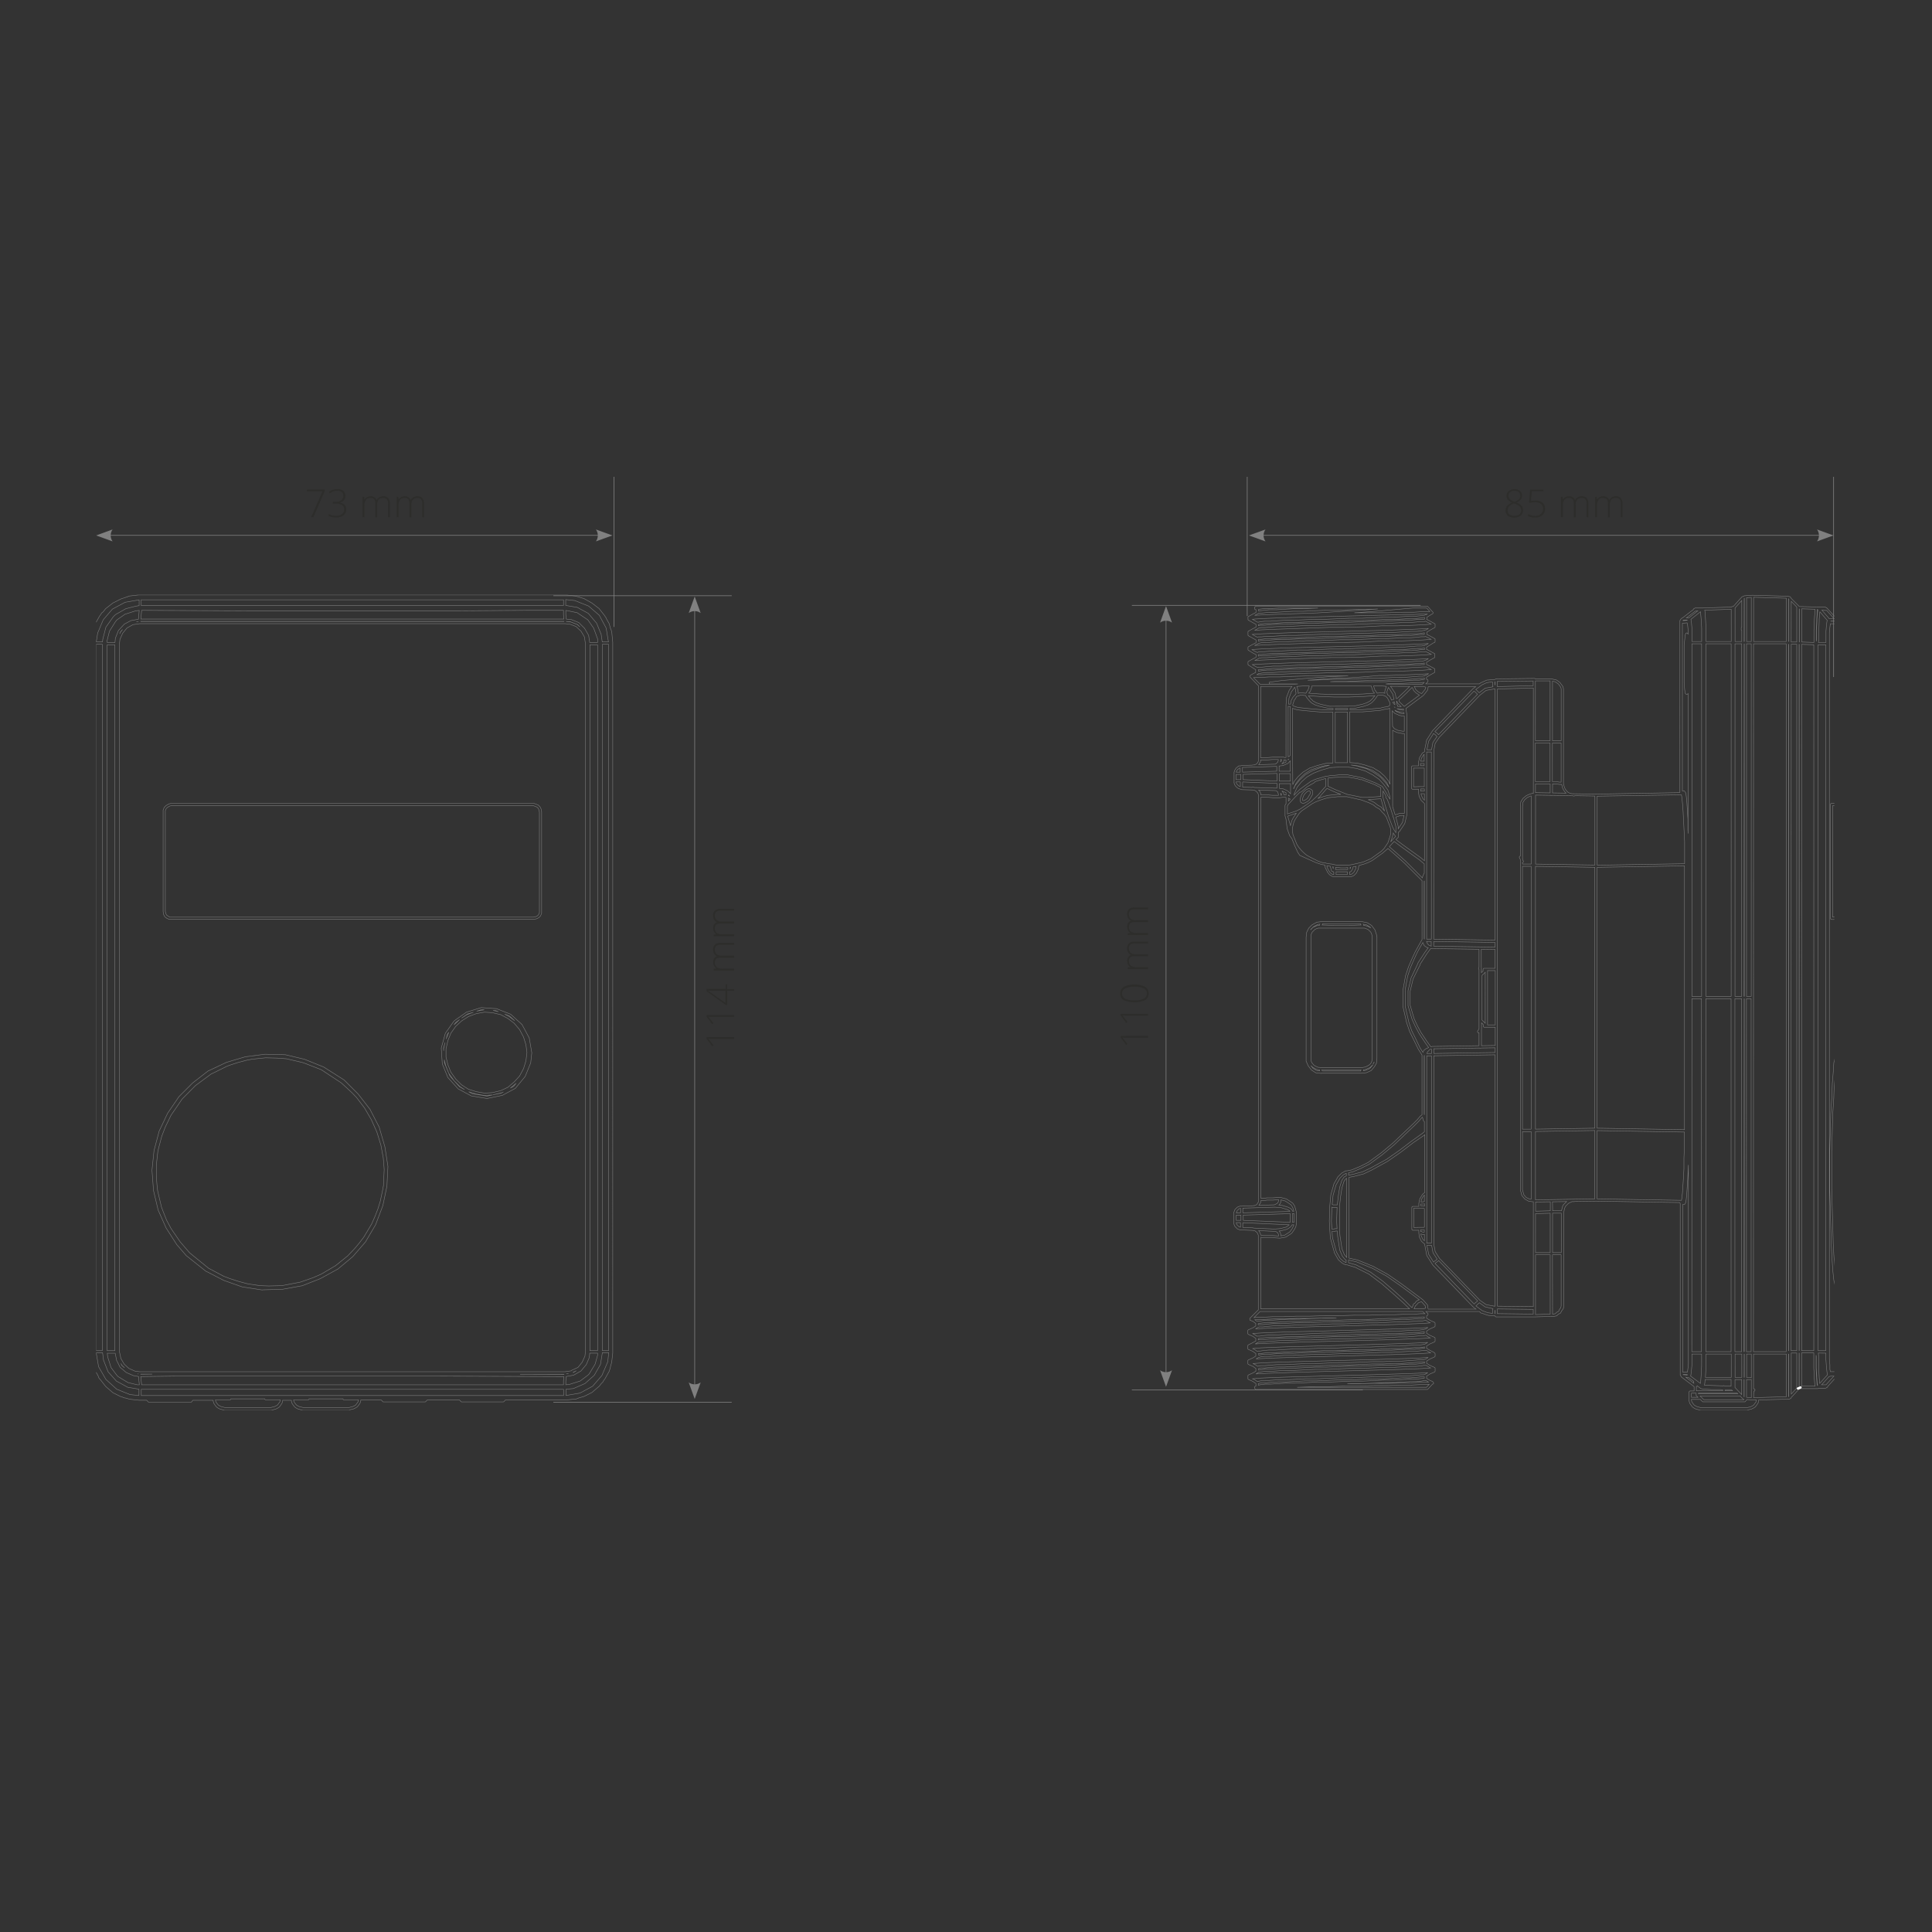 <?xml version="1.0" encoding="UTF-8"?> <svg xmlns="http://www.w3.org/2000/svg" xmlns:xlink="http://www.w3.org/1999/xlink" id="Слой_1" data-name="Слой 1" viewBox="0 0 700 700"><rect x="0" y="0" width="700" height="700" fill="#333333" stroke="none"/><defs><style>.cls-1,.cls-4,.cls-6{fill:none;}.cls-2{clip-path:url(#clip-path);}.cls-3{clip-path:url(#clip-path-2);}.cls-4,.cls-6{stroke:gray;}.cls-4{stroke-width:0.16px;}.cls-5{fill:#fff;}.cls-6{stroke-width:0.23px;}.cls-7{fill:gray;}.cls-8{fill:#2d2d2b;}</style><clipPath id="clip-path"><rect class="cls-1" width="700" height="700"></rect></clipPath><clipPath id="clip-path-2"><rect class="cls-1" x="34.85" y="215.53" width="629.78" height="295.41"></rect></clipPath></defs><g class="cls-2"><g class="cls-3"><path class="cls-4" d="M126.49,510.94H109.67l-1.45-.36-.08,0-.73-.36-.59-.39a.47.47,0,0,1-.1-.1l-.55-.73-.37-.56a.38.38,0,0,1-.06-.13l-.18-.73a.36.36,0,0,1,0-.1v-.13h-3.15v.13a.34.34,0,0,1,0,.1l-.18.73a.38.38,0,0,1-.06.13l-.36.54-.56.75a.94.94,0,0,1-.1.1l-.55.36-.77.39-.09,0-1.44.36H81.34l-1.45-.36-.08,0-.73-.36-.59-.39a.47.47,0,0,1-.1-.1l-.55-.73-.37-.56a.38.38,0,0,1-.06-.13l-.18-.73a.36.36,0,0,1,0-.1v-.13H69.86l-.42.56h0a.53.53,0,0,1-.14.12.47.47,0,0,1-.17,0H54l-.15,0h0a.38.38,0,0,1-.13-.09h0l-.6-.61H50.34l-3.26-.36-.07,0-1.41-.41-.72-.12a.34.34,0,0,1-.14-.05l-.32-.18-.5-.14-.07,0-2.91-1.45-.08-.06-1-.86a.31.31,0,0,1-.11-.09l-.09-.1-1.32-1.13-.06-.06L36.47,500l-.55-.6a.29.29,0,0,1-.08-.14l-.33-.85-.92-1.63,0-.09-.9-3.09a.14.14,0,0,1,0-.07l-.36-3.26V232.8h0l.36-3.27L34,228.1l.16-1a.35.35,0,0,1,0-.13l.2-.36.12-.46a.36.36,0,0,1,0-.09l1.64-2.91.41-.53.31-.56A.48.48,0,0,1,37,222l.39-.34.83-1.06a.46.46,0,0,1,.07-.07l2.54-2,.07-.05.36-.18h0L43.85,217,47,215.92l.09,0,3.26-.37H205l3.27.37h.07l3.09.91.08,0,2.91,1.63,2.6,2,.07.07,2,2.55.22.38.13.14a.24.24,0,0,1,.07.12l.19.43,1.06,1.89a.36.36,0,0,1,0,.09l.47,1.69.42,1a.5.5,0,0,1,0,.13l.36,3.81V490.23l-.37,3.26a.15.15,0,0,1,0,.07l-.41,1.4-.12.73a.58.58,0,0,1,0,.14l-.18.33-.15.49a.36.36,0,0,1,0,.09l-1.63,2.9-.42.53-.3.56-.09.11-.44.4-.78,1-.06.06-2.54,2.18-.09.06-2.9,1.45-.07,0-1.81.53-.88.36a.35.35,0,0,1-.12,0l-3.62.36H183.14l-.6.61h0a.38.38,0,0,1-.13.09h0l-.15,0H167.34a.32.32,0,0,1-.14,0h0a.38.38,0,0,1-.13-.09h0l-.6-.61H154.81l-.6.61h0s0,0,0,0h0a.38.38,0,0,1-.13.09h0l-.15,0H139l-.15,0h0a.38.38,0,0,1-.13-.09h0l-.6-.61h-7.4v.13a.34.34,0,0,1,0,.1l-.18.73a.38.38,0,0,1-.06.13l-.36.54-.56.75a.47.47,0,0,1-.1.1l-.55.36-.77.39-.09,0-1.44.36h-.11m-16.66-.85h16.61l1.35-.34.69-.34.44-.29.81-1.14.15-.68h-5.21a.42.42,0,0,1-.42-.36H112a.4.4,0,0,1-.41.36h-5.21v.08l.15.6.32.49.49.64.48.33.64.31Zm-28.33,0H98.11l1.35-.34.69-.34.44-.29.81-1.14.15-.68H96.34a.42.42,0,0,1-.42-.36H83.68a.41.41,0,0,1-.41.36H78.06v.08l.15.6.32.49.49.64.48.33.64.31Zm-30.32-4.35h153v-2.25h-153Zm-4.13-.36,3.29.35v-2.3l-4-.67a.29.29,0,0,1-.13-.05l-4-2.18a.31.31,0,0,1-.11-.09l-2.91-3.27a.24.24,0,0,1-.07-.12l-1.64-4.18a.36.36,0,0,1,0-.1l-.32-2.54H34.85l.87,5.07,2.66,4.6,3.89,3.53Zm158-1.92v2.26l5.07-.87,4.59-2.48,3.36-3.89,2.13-5,.34-3.29h-2.3l-.67,4.19a.24.24,0,0,1-.05.14l-2.18,3.81a.44.44,0,0,1-.08.11l-3.27,2.91a.41.41,0,0,1-.11.07l-4.18,1.81-.14,0ZM51.32,501.74H204.16v-1.4l.14-1.57-44.94-.18H63.29L51,498.76Zm-1.6,0h.76l-.29-3-1.69-.3-.09,0-2.54-1.09a.33.33,0,0,1-.1-.06l-2.18-1.82a.35.35,0,0,1-.11-.13l-1.27-2.54a.49.49,0,0,1,0-.11l-.47-2.39H38.87l.14,1.31,1.23,3.89,2.14,2.85.47.46,3.53,2.12Zm155.43-3-.15,1.68v1.32l1.31-.14,3.88-1.23,2.85-2.14.46-.47,2.13-3.54.88-3.15v-.8h-2.83l-.15,1.44a.27.27,0,0,1,0,.12l-1.09,2.55-.06.1-1.82,2.18a.52.52,0,0,1-.11.1l-2.55,1.45-.13.05Zm-16.7-.84,15.89.06v-.06ZM51,497.86v.06l4.14-.06Zm-1.11-.07.26,0v0Zm155.29,0v0l.79-.15Zm2.53-.63a.38.38,0,0,1-.08.17l1.18-.68ZM50.6,497H204.73l2.2-.32a.41.41,0,0,1,.2-.19l2.27-1.05,1.54-1.88,1-2.25.17-1.54V233.23l-.35-2.43-1.2-2.05L208.71,227l-2.23-.86-1.74-.17H50.61l-2.44.35L46,227.54l-1.55,1.89-1,2.25-.17,1.55V489.77l.52,2.43,1.2,2.06,1.72,1.55,2.24,1Zm-6.41-2.21.92.76-.81-.72-.08-.1-.4-.7Zm174.07-5.42h2.24V233.44h-2.24Zm-4.54,0h2.79V233.63h-2.79Zm-174.89,0h2.79V233.63H38.83Zm-4,0h2.24V233.44H34.84ZM213.66,232.78h2.85v-1.32l-1.41-3.87-2.1-3-.48-.32L209.13,222l-3.37-.71-.76-.11v1.51l.15,1.61,1.65.15a.2.2,0,0,1,.11,0l2.73,1.09a.42.42,0,0,1,.14.09l2,2a.47.47,0,0,1,.06.09l1.46,2.54a.88.88,0,0,1,0,.15Zm-174.83,0h2.83l.14-1.43,0-.12,1.09-2.72a.57.57,0,0,1,.08-.13l2-2.18a.48.48,0,0,1,.11-.09l2.36-1.27.12,0,2.6-.49.28-3.18-1.26.14-3.89,1.24-3,2.1-.51.67-2.12,3.37L38.83,232Zm179.38-.18h2.25l-.85-5.07-2.47-4.59-3.88-3.35-5-2-3.29-.35v2.12l4,.67a.33.33,0,0,1,.13,0l4,2.18a.4.4,0,0,1,.12.1l2.91,3.45a.41.41,0,0,1,.07.11l1.63,4a.19.19,0,0,1,0,.1Zm-183.33,0h2.25l.13-1.08,1.1-4.23a.61.61,0,0,1,.07-.14L41,223.52l.05-.06.72-.72.09-.07,3.82-2.18.1,0,3.63-.91,1-.14v-2.1l-5.07.87-4.6,2.47-3.35,3.89-2,4.79Zm8.79-3.71-.3.75.29-.61a.41.41,0,0,1,.05-.09l.7-.85Zm161.51-3.7,1.44.15.11,0,2.36.91a.57.57,0,0,1,.13.08l.88.8-.86-.85-2.58-1-1.48-.13Zm-155,0-.78.14Zm.85,0H204.34v-.06H51Zm0-.9H204.3l-.14-1.54v-1.62H191.87l-25.43.19H90.17l-38.85-.18Zm.14-4.91h153v-2.06h-153Zm43.89,248H95l-7.09-1.09-.07,0-6.72-2.36-6.41-3.3-.07,0-7.08-5.63-.06-.05-3.45-4-3.85-6-2.94-6.59,0-.08-1.64-6.9-.55-7.33v-.07l.73-7.09L57.62,410a.14.14,0,0,1,0-.07l3.09-6.54,4-5.87,0-.06,5.08-5.08,5.67-4.4.08,0,6.54-3.08,6.78-2,7.15-.93,7.32.18h.09l6.9,1.64,6.78,2.74.07,0,7.45,4.72a.19.19,0,0,1,.07.06l5.08,5.08,4.4,5.67a.43.43,0,0,1,0,.07l3.27,6.35,0,.08,2,6.9,1.11,7.13v.09l-.36,7.08-1.46,7-2.56,6.78,0,.06-3.63,6.18,0,.06-4.72,5.45-5.5,4.59-.07,0L116,463.3l-6.58,2.57-.08,0-7.08,1.27-7.15.19Zm-4.91-2.16,4.06.6,3.2.11,3.78-.09,1.36-.11,6.22-1.18,4.71-1.64,2.94-1.29,5.18-3.06L126,455l2.51-2.64,1.73-2.08,1.59-2.09,2.83-4.73,1.27-2.89,1-2.6.87-2.82.88-4.2.27-1.49,0-.59.25-5.1-.33-4.21-.87-4.68-1.44-4.68-2-4.49-2.51-4.3-2.89-3.79-1.62-1.7-3.89-3.58-7.11-4.68-.4-.19-5.89-2.29-.73-.23-5.72-1.34-3.31-.24-4.24-.11-4.8.49-2.19.41-3.25.87-2.75.9-1.07.41L76.4,389.2l-5.6,4.15L66,398.19l-4.05,5.92-2.11,4.35-1.24,3.25-1.09,4.13-.33,1.42-.54,4.94v4l.23,3,.24,2.22,1.42,6,.83,2.16,1,2.5L62,445.16l3.3,4.8,3.3,3.83.28.27,6.67,5.43,5.46,2.9,2.22.85,3.1,1,3,.81ZM176.43,398h-.07l-5.45-.91a.33.33,0,0,1-.13,0l-4.72-2.54a.48.48,0,0,1-.11-.09l-3.63-4a.25.25,0,0,1-.08-.12l-2-4.9a.35.35,0,0,1,0-.13l-.36-5.45a.32.32,0,0,1,0-.14l1.45-5.27.06-.13,3.09-4.36.1-.1,4.36-3.09.12-.06,5.27-1.63a.39.39,0,0,1,.15,0l5.27.37.12,0,5.09,2,.13.08,4,3.63a.34.34,0,0,1,.09.12l2.54,4.72a.5.5,0,0,1,.05.13l.9,5.26a.49.49,0,0,1,0,.12l-.37,3.45a.36.36,0,0,1,0,.11l-2,4.91-.07.11-3.45,4.17a.63.63,0,0,1-.12.11l-4.72,2.54-.12,0L176.51,398h-.08m-5.31-1.73,5.3.88,2.05-.43h0l-2.9.18h-.1l-3.09-.54-2.54-.79Zm11.26-.63-.69.32-.08,0-3,.71,3-.61Zm-12.67-1,2.85.89,3,.52,2.83-.17,3-.71,2.64-1.23,2.32-2,1.92-2.1,1.41-2.65.88-2.83.36-3-.36-2.81-.88-2.83-1.41-2.65-1.94-2.3L184,369l-2.62-1.38-3-.71-2.82-.18-3,.53-2.83,1.06-2.48,1.59-2.12,1.95-1.76,2.46L162.29,377l-.69,3v3l.71,2.85,1.05,2.62,1.79,2.51,2.1,2.09Zm-3.19-.86,1.79,1-1.55-1a.18.18,0,0,1-.07-.05l-2.18-2.18-1.86-2.6a.26.26,0,0,1-.05-.09l-1.09-2.72-.54-2.16.07,1.18,2,4.77Zm20.38-1.19-2,1.66,1.2-.65.75-.92v-.09Zm4.06-8.1Zm-30.27-4.68.06.92v-.78s0-.06,0-.1l.49-2.08Zm1.42-5.12-.49,1.74,1-2.43Zm3-4.24-.62.86,0,0,2-1.87Zm17.76-3,1.57.83,2,1.51-1.85-1.68Zm-13.52-.05-2.08,1.47,2-1.3.08,0,2.15-.81Zm9.32-1.3,1.91.45-1-.39Zm-4.19-.29-1.78.55,2.75-.48h0Zm18.84-32.69H61.47a.43.43,0,0,1-.19,0l-.72-.36-.07,0-.72-.55a.47.47,0,0,1-.13-.15l-.36-.72a.49.49,0,0,1,0-.11l-.18-.9v0a.09.09,0,0,1,0-.05V293.68a.41.41,0,0,1,0-.16l.37-.91a.42.42,0,0,1,.09-.14l.55-.54a.27.27,0,0,1,.08-.07l.9-.54.12-.05.72-.18H193.38l.08,0,.54.18.93.37a.45.45,0,0,1,.14.1l.54.54a.28.28,0,0,1,.08.11l.37.73a.38.38,0,0,1,0,.1l.18.9a.09.09,0,0,1,0,.05v36.55a.4.4,0,0,1,0,.15l-.36.91a.42.42,0,0,1-.09.14l-.55.55a.41.41,0,0,1-.11.07l-.72.37a.23.23,0,0,1-.11,0l-.9.19h-.09M62,332.3H193.28l.81-.16.61-.31.44-.43.3-.75V294.26l-.16-.81-.31-.61-.44-.44-1.28-.48H62.07l-.62.15-.81.49-.44.45-.3.75v36.38l.16.81.29.59L61,332l.6.3Z"></path><path class="cls-4" d="M632.92,510.94H616.1l-1.44-.36-.09,0-.72-.36-.59-.39a.52.52,0,0,1-.11-.1l-.54-.73-.38-.56a.38.38,0,0,1-.06-.13l-.18-.73a.34.34,0,0,1,0-.1v-3.09a.42.42,0,0,1,.42-.42h1.39v-1.58l0,0-4.52-3.43,0,0a3,3,0,0,1-.33-.5h0l-.06-.06a.41.41,0,0,1-.12-.3V436a3,3,0,0,0-.29-.29h0l-.13,0-30-.52-7.78.12a.42.42,0,0,1-.21.06h-.81l-1.3.65-1,1-.31.63-.17.68-.17.85v34.1a.38.38,0,0,1,0,.1l-.18.72a.77.77,0,0,1-.07.16l-.53.69-.34.69a.44.44,0,0,1-.19.19l-.67.33-.49.5a.48.48,0,0,1-.22.12l-.91.18h-.8l-6.17.18H542.12a.42.42,0,0,1-.42-.37h-.35l-2-.18-.11,0-.46-.16-.09,0-1.59-.58-.54-.14a.42.42,0,0,1-.31-.32l-.29-.21H516.62l.73.73h0l.06.08a.2.2,0,0,1,0,.08s0,.06,0,.1a.34.34,0,0,1,0,.14.22.22,0,0,1-.05.11.47.47,0,0,1-.06.09l-.07.05-.35.23v.81l1.26.79,1.58.7a.41.41,0,0,1,.24.47.28.28,0,0,1,0,.09v.55a.28.28,0,0,1,0,.09.41.41,0,0,1-.24.47l-1.64.73-1.2.76v.8l1.26.78,1.58.7a.43.43,0,0,1,.24.48.28.28,0,0,1,0,.09v.54a.31.31,0,0,1,0,.1.41.41,0,0,1-.24.47l-1.64.73-1.2.75v.81l1.26.78,1.42.71a.45.45,0,0,1,.18.18.42.42,0,0,1,.23.38v.54a.28.28,0,0,1,0,.09.42.42,0,0,1-.24.48l-1.64.73-1.2.75v.81l1.26.78,1.58.7a.42.42,0,0,1,.24.48.22.22,0,0,1,0,.09v.54a.28.28,0,0,1,0,.09.42.42,0,0,1-.24.48l-1.64.72-1.2.76v.81l1.23.76.87.35a1.33,1.33,0,0,1,.45.57.42.42,0,0,1-.42.42l-1.69,1.86,0,0h0l-.1.07a.53.53,0,0,1-.18,0H455.12a.4.4,0,0,1-.15,0h0a.38.38,0,0,1-.13-.09h0l-.18-.19a.39.39,0,0,1-.11-.38h0a.57.57,0,0,1,0-.13.35.35,0,0,1,.06-.18.4.4,0,0,1,.13-.13l0,0,.3-.16v-.88l-1.06-.76-1.59-.71a.4.4,0,0,1-.24-.47.31.31,0,0,1,0-.1v-.54a.28.28,0,0,1,0-.09.42.42,0,0,1,.24-.48l1.63-.72,1-.64v-.94l-1.06-.76-1.59-.71a.4.4,0,0,1-.24-.47.28.28,0,0,1,0-.09v-.55a.28.28,0,0,1,0-.09.4.4,0,0,1,.24-.47l1.63-.73,1-.64v-.94l-1.06-.76-1.59-.7a.42.42,0,0,1-.24-.48.28.28,0,0,1,0-.09v-.55a.28.28,0,0,1,0-.09.39.39,0,0,1,.22-.46l1.45-.73,1.22-.68v-.91l-1.06-.75-1.59-.71a.42.42,0,0,1-.24-.48.28.28,0,0,1,0-.09v-.54a.31.31,0,0,1,0-.1.4.4,0,0,1,.24-.47l1.63-.73,1-.64v-.93l-1.05-.76-.86-.34-.05,0h0a.29.29,0,0,1-.15-.14h0a.58.58,0,0,1-.05-.14.28.28,0,0,1,0-.09v-.17h0a.33.33,0,0,1,0-.15h0a.34.34,0,0,1,.09-.12h0l3-3v-27l-.16-.48-.16-.31-.27-.41-.27-.13-.11-.08-.24-.24h-.37a.43.43,0,0,1-.19,0l-.27-.14-4.44-.18-.13,0-.55-.18-.42-.21-.11-.08-.72-.72a.38.38,0,0,1-.08-.11l-.18-.37-.21-.6a.59.59,0,0,1,0-.13v-3.81a.58.58,0,0,1,0-.19l.19-.37.16-.49a.39.39,0,0,1,.1-.16l.72-.73.11-.08.37-.18.6-.2a.27.27,0,0,1,.13,0H450l3.77-.12a.46.46,0,0,1,.23-.06h.45l.27-.14.5-.17.25-.25.15-.3.32-.49V287.94l-.16-.48-.13-.25-.63-.63-.3-.15-.56-.19-4.16-.13H450l-.07,0-1.08-.36-.42-.2-.11-.08-.72-.73a.28.28,0,0,1-.08-.11l-.18-.36-.21-.6a.59.59,0,0,1,0-.13v-3.63a.68.68,0,0,1,0-.14l.18-.54.21-.42.39-.59a.36.36,0,0,1,.16-.14l.3-.16.32-.31a.4.4,0,0,1,.29-.12h.48l.12,0a.4.4,0,0,1,.31-.14H450l3.77-.12a.48.48,0,0,1,.23-.07h.45l.27-.13.5-.18.25-.24.15-.3.32-.49V248.44l-3-3.14,0,0a.54.54,0,0,1-.07-.13h0a.52.52,0,0,1,0-.17l0-.11h0l0-.06a.43.43,0,0,1,.11-.12l0,0,.9-.54,1.07-.53v-1L452.39,241l-.05,0a.32.32,0,0,1-.11-.12h0a.28.28,0,0,1-.06-.18s0,0,0-.05v-.71s0,0,0-.05a.39.39,0,0,1,.06-.18h0a.41.41,0,0,1,.11-.12l.05,0,1.63-.9,1.05-.53v-1l-1.22-.61-1.48-.93-.05,0a.4.4,0,0,1-.1-.12.35.35,0,0,1-.05-.18s0,0,0,0v-.71s0,0,0,0a.43.43,0,0,1,.06-.18h0a.6.6,0,0,1,.11-.12l.05,0,1.63-.9,1.05-.53v-1l-2.68-1.5-.05,0a.32.32,0,0,1-.11-.12h0a.28.28,0,0,1-.06-.18s0,0,0,0V229s0,0,0-.05a.34.34,0,0,1,.05-.17h0a.33.33,0,0,1,.11-.13h0l.05,0,1.63-.9,1.05-.53v-1l-2.68-1.5-.05,0h0a.33.33,0,0,1-.11-.13h0a.34.34,0,0,1-.05-.17s0,0,0,0v-.71s0,0,0-.05a.35.35,0,0,1,.05-.18h0a.33.33,0,0,1,.11-.13h0l.05,0,1.63-.91,1.05-.53v-1l-.26-.08a.42.42,0,0,1-.27-.49.41.41,0,0,1,.11-.39l.18-.18h0a.35.35,0,0,1,.13-.08h0l.15,0h61.94a.41.41,0,0,1,.18,0,.23.23,0,0,1,.1.07h0s0,0,0,0l1.81,2,0,0a.24.24,0,0,1,.06.11.37.37,0,0,1,0,.18.36.36,0,0,1,0,.1h0l0,.1-.09.09,0,0-2.15,1.32v.78l1.22.61,1.65.91,0,0h0a.4.4,0,0,1,.14.15h0a.88.88,0,0,1,0,.15v.83a.88.88,0,0,1,0,.15h0a.4.4,0,0,1-.14.15l0,0-1.63.9-1.24.78v.78l1.22.61,1.65.91,0,0h0a.4.4,0,0,1,.14.15h0a.53.53,0,0,1,0,.15h0v.78a.42.42,0,0,1-.48.41l-2.61,1.64v.77l1.22.61,1.65.92,0,0a.57.57,0,0,1,.13.14h0a.75.75,0,0,1,0,.16V238a.58.58,0,0,1,0,.14h0a.4.4,0,0,1-.14.15l0,0-1.63.9-1.24.77v.78l1.22.61,1.65.91,0,0a.57.57,0,0,1,.13.14h0a.88.88,0,0,1,0,.15v.84a.58.58,0,0,1,0,.14h0a.43.43,0,0,1-.14.16h0l-1.63.91-1.24.77v.74l.26.08a.42.42,0,0,1,.28.49s0,.06,0,.08h0a.76.76,0,0,1,0,.16h0a.23.23,0,0,1-.08.12h0l-.73.74H536l.63-.47.08,0,2-.91.15,0,2.51-.18.39-.07v0h0a.27.27,0,0,1,.06-.1h0a.41.41,0,0,1,.11-.07h0a.4.4,0,0,1,.15,0l13.8-.18h.15a.41.41,0,0,1,.21.16h5.93l.72.18.89.18a.34.34,0,0,1,.15.06l.55.37.74.55a.52.52,0,0,1,.1.11l.36.54.54.71a.52.52,0,0,1,.07.15l.18.73a.31.31,0,0,1,0,.1v34.27l.34,1.36.33.65.52.69.45.45.63.32.82.2,8.66.14,30-.53.13,0h.19l.12-.12V224.85a26.79,26.79,0,0,1,.3-.48l.18-.18h0l.18-.17h0a.46.46,0,0,1,.13-.08h.07l4-3.07a.43.43,0,0,1,.42-.4h0a.42.42,0,0,1,.35-.18h2.71l10.38-.36a.41.41,0,0,1,.35-.18H628l3.14-3.5a.4.4,0,0,1,.15-.1.47.47,0,0,1,.17,0h0l.06,0a.43.43,0,0,1,.3-.13h0l.06-.06a.45.45,0,0,1,.29-.12h.17l2.52-.18h.06l12.69.36h.18a.43.43,0,0,1,.3.13l.07,0h.18a.43.43,0,0,1,.37.23.42.42,0,0,1,.23.38h0l3,3h.39l6.16.18h2.72a.42.42,0,0,1,.35.18h0a.41.41,0,0,1,.3.12l.18.18,0,0h0l3.63,4a.47.47,0,0,1,.06.09.43.43,0,0,1,.23.38v0a.4.4,0,0,1,.18.34V394.65h0v14l-.18,6.92V436.6l.18,6.71v54.31a.42.42,0,0,1-.12.3L666,498a.41.41,0,0,1-.12.3l-.18.18-3.51,3.88a.42.42,0,0,1-.42.42h0l-.06.06a.42.42,0,0,1-.3.12h-2.29l-.48.17a.55.55,0,0,1-.22,0h-6.09l-.06.05a.51.51,0,0,1-.3.13h0a.4.4,0,0,1-.34.18L649,506.34a.42.42,0,0,1-.42.42h0l-.06.06a.4.4,0,0,1-.29.12h-.54l-10.49.3v.19a.34.34,0,0,1,0,.1l-.18.73a.38.38,0,0,1-.06.13l-.36.54-.56.75a.47.47,0,0,1-.1.1l-.55.36-.77.39-.08,0-1.45.36h-.11m-16.66-.85h16.61l1.36-.34.68-.34.44-.29.81-1.14.15-.71-1.37,0h-.06l-2-.14-.57.71a.29.29,0,0,1-.15.12.42.42,0,0,1-.15,0H617.11l-.15,0h0a.38.38,0,0,1-.13-.09h0l-.78-.79h-3.22v.26l.15.6.32.49.49.64.49.33.64.31Zm1-2.9h14.52l.05-.07h0a26.79,26.79,0,0,1-.48-.3l-.18-.18h0l-.73-.78H616Zm18.05-.83a.28.28,0,0,1,.1.09l11.77-.34V490.6H635.34v12.59h.12a.42.42,0,0,1,.42.42.41.41,0,0,1-.42.42h0l0,0a.43.43,0,0,1,.1.27.44.44,0,0,1-.18.35Zm-2.43,0,1.59.11v-6.7a.44.44,0,0,1-.31.13H632.8v6.42l.11,0m-20.09,0h2.38l-.56-.55h0a.38.38,0,0,1-.09-.13h0a.4.4,0,0,1,0-.15h0v-.67h-1.7Zm19.07-.18.06,0v-6.26h-.06Zm16.16-15.5v15.45l.07-.07V490.6Zm-19.43,12.12,2.43,2.56v-5.42h-2.43ZM649,490.23v14.86L651,502.9V490.23ZM615.36,505h14.27l-.24-.25h-14Zm9.63-1.09h2.74l-.25-.25H625Zm-10,0h9.21v-.3l-.91-.13H620l-2.75-.18h-.07l-.9-.18a.45.45,0,0,1-.21-.12l-.16-.16-1-.72a.36.36,0,0,1,0,.09.43.43,0,0,1-.29.19v1.52ZM470,502.65h46.84l1-1.1-.94.12h-2.42l-3.24.18h-3.84l-4.52.18H498l-5.25.18h-5.47l-5.25.18h-5.46Zm181.84-12.42V502.3h.06V490.23Zm.9,12h4.92l-.12-.58-.19-2.23v-.58l-.18-3.06v-5.6h-4.43Zm-27.95-.09,2.41.08v-2.41h-9.41l-.1,1.24-.14.84,6.76.23a.44.44,0,0,1,.48,0m33.69-.09h0l.08-.08-.13-.68-.19-2.23v-.58l-.18-2.88v-4L658,491v4.82l.18,3.64.18,2.14Zm-202.6-.18H456l.87-.17,1.49-.19h2l5.6-.36h3.48l7.6-.36h4.2l8.34-.36h4.19l7.79-.37h3.47l5.78-.36h2.39l1.59-.18,1.26-.18v-.45l-.12,0h-1.09l-1.59.18-2.38.18h-2.75l-6.52.37h-3.83l-8.16.36h-4.19l-8.34.36h-4l-7.06.37h-2.93l-2.7.18-2,.18H457l-1,.22-.08.07ZM660,501.74h1.59l2.87-3.15h-1l-.73.14Zm-144-1.52-1,.18-1.66.18h-2.41l-5.78.37h-3.48l-7.79.36h-4.2l-1.5.07h4.59l5.25-.19h4.92l4.52-.18h3.83l3.25-.18h2.38l.66-.08-.88-.55-.14,0ZM610.81,499l3,2.27v0a.44.44,0,0,1-.18-.35.48.48,0,0,1,0-.18.45.45,0,0,1,0-.28l-1.75-1.31Zm48-8.77.14,1.36v4l.18,3.45.19,2.19,2.78-3.08V498l-.17-1-.19-1.84-.18-2.55v-2.34Zm-46.28,8.33,3.56,2.67.07-.41.18-2.32.18-3.63V490.6H613v4.12l-.18,2-.18,1.47s0,0,0,.08Zm-158.7,1,.56.25.08,0,1.09.78.34-.11,1-.19h1.54l2-.18,2.73-.19H466l7.07-.36h4l8.34-.36h4.19l8.16-.37h3.83l6.51-.36h2.75l2.33-.18,1.62-.18h1.07l.43-.15,1-.63-2.62.17-4.37.18-11.26.36-33.23.91-5.09.18-4,.18Zm179-.51h1.39a.44.44,0,0,1,.31.13V490.6h-1.7Zm-.91,0H632V490.6h-.06Zm-3.27,0h2.43V490.6h-2.43Zm-10.74,0h9.35V490.6h-9.14v4.48Zm-8-.91h.56l.85.09V498h-1.47l.06.07m-154-.79-.85.53,1.43-.11,4-.18,10.72-.36,33.41-.91,9.81-.36,3.08-.18.84-.09-.45-.2-1.14-.71a.32.32,0,0,1-.14,0h-.72l-1,.18-1.84.18h-2.4l-2.7.18-3.27.18h-3.47l-8,.36h-4.19l-8.34.37h-4.19l-7.43.36h-3.47l-5.42.36h-1.84l-1.4.18-.88.18h-.15Zm153.76-.12h1.71l.18-1.27.18-1.8v-72l-.24,5-.37,5.64-.18,1.83-.18,1.11a.46.46,0,0,1-.12.23l-.06.07a.42.42,0,0,1-.42.42h-.49Zm53.54-.18h2.28V467.33l-.09,0a.42.42,0,0,1-.45-.35l-.54-3.27-.37-3.48-.36-5.64h0l-.18-4-.54-19.44V417l.36-13.45.37-5.83.18-5.07.36-4.38.18-3.08.55-2.95,0-.11A.33.33,0,0,1,665,382h0l.16-.08h.23V333.14h-1.76a.42.42,0,0,1-.42-.42V291.5a.42.42,0,0,1,.42-.42h1.76V226h-2.22l0,.07-.17,1.2-.18,2v263.1l.18,2.15v1.67Zm-207.18-1.14v.57l.77-.15,1.48-.19H460l5.42-.36h3.48l7.43-.37h4.19l8.34-.36h4.19l8-.36h3.47l6-.37h2.39l1.77-.18,1.07-.17h.37v-.49l-.2.05H514.7l-1.78.18-5.1.37h-3.29l-3.43.18h-3.84l-8.33.36h-4.2l-8.33.36h-3.84l-7.06.37h-2.93l-2.51.18-1.8.18h-1.45Zm-2.08-1.8.56.25.08,0,1.06.76.14-.07.1,0,.91-.18h1.54l1.77-.18,2.55-.18h2.94l7.06-.37h3.84l8.33-.36h4.2l8.33-.36h3.84l3.42-.19h3.29l5.06-.36,1.8-.18h1.08l.61-.15,1-.63-2.62.17-4.37.18-11.26.36-33.23.91-5.09.18-4,.19Zm2-2.21-.85.53,1.43-.1,4-.19,10.72-.36,33.41-.91,9.81-.36,3.88-.26-.42-.21-1.13-.71a.34.34,0,0,1-.14,0h-.91l-1.21.18-1.83.19h-2.4l-6.16.36h-3.47l-8,.36h-4.2l-8.51.37h-4l-7.42.36h-3.29l-5.24.36h-2l-1.21.18-.68.17-.1,0Zm.12-1.35V491l.57-.14,1.31-.19h2.06l2.33-.18,2.91-.18h3.3l7.42-.36h4l8.51-.37h4.2l8-.36H504l6.15-.36h2.39l1.77-.18,1.25-.18h.55V488l-.4.09-1.3.18h-1.87l-2.33.18-2.91.18H504l-7.43.36h-4l-8.34.36h-4.37l-8,.37h-3.47l-6.15.36h-2.39l-2,.18-1.25.18H456l-.06.06-.06,0m179.43-.77h11.87V233.26H635.34Zm-2.54,0h1.7V361.84h-1.7Zm-.91,0H632V361.84h-.06Zm-3.27,0h2.43V361.84h-2.43Zm-10.53,0h9.14V361.84h-9.14Zm-5.09,0h3.52V361.84H613Zm-159.17-1.12.56.25.08,0,1.08.78h0a.42.42,0,0,1,.3-.13h.72l1.21-.18,2-.18h2.4l6.15-.36h3.48l8-.37h4.38l8.33-.36h4l7.42-.36h3.29l5.23-.37h1.85l1.21-.17.81-.17,1-.61-2.62.16-4.37.18-11.26.37-33.23.9-5.09.19-4,.18Zm204.94.76h2.79V233.62h-2.79Zm-6,0h4.43V233.61l-4.43-.15Zm-.9,0h.06V233.44h-.06Zm-2.91,0H651V233.44H649Zm-.91,0h.07V233.44h-.07Zm-192.22-3-1,.57,1.56-.11,4-.18,10.72-.37,33.41-.9,9.81-.37,3.08-.18.84-.08-.45-.2-1.22-.77a.35.35,0,0,1-.14.06l-.72.19h-1.56l-4.33.36h-2.93l-6.88.36h-4l-8.34.37h-4.19l-8.34.36h-3.83l-3.43.18h-3.29l-5.05.37-1.81.18h-1.26Zm.08-1.32v.43l.39-.09h1.37l1.78-.18,5.09-.37h3.3l3.43-.18h3.84l8.33-.36h4.2l8.33-.37h4l6.87-.36h2.93l4.32-.36h1.44l.54-.14v-.58l-.38.09-1.51.19h-2.05l-2.33.18-2.91.18h-3.29l-7.61.36h-4.2l-8.33.37h-4.2l-8,.36h-3.47l-6,.36h-2.39l-1.78.18-1.25.18H456a.29.29,0,0,1-.11.11m-2.08-1.89.56.25.08.05,1,.7a.47.47,0,0,1,.21-.06h.73l1.21-.17,1.84-.19h2.4l2.69-.18,3.28-.18h3.47l8-.37h4.2l8.34-.36H496l7.61-.36h3.29l5.23-.36h2l1.4-.17.68-.18h.16l1-.59-2.62.16-4.37.18-11.26.37-33.23.91-5.09.18-4,.18Zm2-2.25-.91.57,1.43-.1,4-.18,10.72-.36,33.41-.91,9.81-.37,3.08-.18.84-.08-.45-.2-1.22-.76a.44.44,0,0,1-.16.06l-.9.18h-1.72l-2,.18-2.55.18h-2.94l-7.06.37h-4l-8.33.36h-4.2l-8.15.36h-3.83l-6.7.37H461.3l-2.14.18-1.62.18h-1.25Zm.06-1.31V480l.18-.06a.27.27,0,0,1,.13,0h1.27l1.59-.18,2.19-.18H464l6.7-.36h3.83l8.15-.36h4.2l8.33-.37h4l7.06-.36h2.93l2.51-.18,2-.18h1.63l.71-.14v-.47h-.67l-1.59.18h-2l-5.42.36h-3.3l-7.79.37h-4l-8.52.36h-4.19l-7.79.36H467.3l-6,.36h-2.21l-1.58.18-1.52.19a.27.27,0,0,1-.11.1m-1.23-1.44.78.56a.37.37,0,0,1,.21-.06h.55l1.21-.18,1.65-.19h2.22l2.7-.18,3.27-.18h3.48l7.79-.36h4.19l1.5-.07H480l-5.44.18h-4.73l-4.71.18H461.3l-3.24.18h-2.39Zm1.89-3-2.2,2.21,1.26-.15H458l3.25-.18h3.84l4.7-.18h4.74l5.44-.18h5.28l5.43-.18H496l4.89-.18h4.37l4-.19h3.1l2.52-.18h1.37l-.8-.79H456.57ZM556.34,474v2.29l5.33-.16v-21.5h-5.33Zm6.18,2.12h.26l.74-.15.46-.45a.31.31,0,0,1,.11-.08l.6-.3.3-.6,0-.06.49-.66.15-.6V454.64h-3.15Zm-20-.17,13,.17v-1.7l-13-.17Zm-.91,0h.07v-1.24l-.07.13Zm-2.6-.34,1.76.25v-1.12a.41.41,0,0,1,0-.19l.14-.27v-.12l-2.76-.65a.47.47,0,0,1-.15-.06L536,472l-.47.47a.38.38,0,0,1-.11.08l-.24.12-.12.24a.44.44,0,0,1-.19.19l-.15.07,1.59,1.16a.49.49,0,0,1,.14.11l.61.45Zm-21.56-1.29h17.35l-.94-.69,0,0h0l0,0-14.7-15.24,0,0s0,0,0,0l-2.18-3.44a.47.47,0,0,1-.06-.15l-.72-3.81s0,0,0,0h0v-.21l-1.12-1a.35.35,0,0,1-.11-.13l-.72-1.45a.28.28,0,0,1,0-.13l-.18-1.26a.08.08,0,0,1,0,0v-1.06h-2.12a.42.42,0,0,1-.42-.42v-7.81a.42.42,0,0,1,.42-.42h2.12v-1.08a.13.13,0,0,0,0-.06l.36-1.62a.31.31,0,0,1,.06-.13l.91-1.46a.28.28,0,0,1,.09-.1l.75-.6V411.14l-.22.18L512,414.06l-4.52,3.45-4.74,3.28-5.67,3.11L494,425.36l-.07,0-3.45.9-1.69.31v29.28l2.94.65.07,0,5.81,2.36,5.31,2.93,4.76,3.29,7.82,5.82h0l0,0,.35.35,1.29,1.48a.35.35,0,0,1,.1.21l.18,1.28h0m-1.87,0h.13l.86-.25-.11-.78-1.37-1.54-.49.13-.46.15-.43.29-.32.47a.34.34,0,0,1-.12.12l-.42.28-.14.41-.35.72Zm-58.78,0h53.95L508.41,472l-3.62-3.25-4.17-3.63L496,461.66l-5-2.51-3-.88h-.3a.41.41,0,0,1-.19,0l-1.09-.55a.24.24,0,0,1-.09-.06L485,456.54a.34.34,0,0,1-.09-.12l-1.45-2.54a.3.3,0,0,1,0-.1L482,448.52s0-.06,0-.09l-.18-2.72h0l-.18-3.26.18-5.67h0v0l.36-3.81a.24.24,0,0,1,0-.08l1.09-3.81a.36.36,0,0,1,0-.09l1.45-2.55.07-.09,1.27-1.27.09-.06,1.27-.73a.37.37,0,0,1,.21-.06H488l1.73-.34,3.05-1.26,2.85-1.42,4.69-3.43,4.34-3.62,7.24-6.88,1.63-1.63,1.07-1.25.06-.06.56-.42V382.29l-.06-.05a.35.35,0,0,1,0-.08l-1.27-2L512,376.31l-1.26-2.54-1.12-3.32-1.28-5.67s0-.06,0-.09v-6a.17.17,0,0,1,0-.07l.91-5.09,1.1-3.32,1.29-2.95h0l1.09-2.35,1.83-3.31.67-1.16V319.09l-6.41-6.41-3.44-3.07-2.51-2.2-.16.17L501,309.06h0l0,0-3.8,2.71,0,0h0l-1.45.73-1.49.56-.56.13-1.38.45-.15,1.08a.5.5,0,0,1,0,.13l-.73,1.46a.25.25,0,0,1-.08.1l-.72.73-.11.08-.73.36a.41.41,0,0,1-.19,0h-6.72a.39.39,0,0,1-.21-.06l-.91-.55a.33.33,0,0,1-.11-.09l-.73-.91,0-.08-.72-1.45a.5.5,0,0,1-.05-.13l-.12-.9-1.15-.19-.06,0h0l-2.17-.73L471.12,310,471,310l-.06-.08-.73-1.09-1.11-2.41,0,0L468,303.68a.53.53,0,0,1-.14-.12l-.55-.73-.06-.11-.91-2.54s0-.06,0-.09l-.36-2.91a.45.45,0,0,1,0-.23l-.38-1.33s0,0,0-.06a.19.19,0,0,1,0-.08v-3.61s0-.07,0-.1h0a.46.46,0,0,1,.07-.16l.28-.36v-2.32l-.36-.09H465l-1.24.18h-2.61l-2-.18h-2.27V434.18h.85l1.4-.18h2.05l2.5-.18h.16l2.17.55.13.05,2.18,1.46.11.11.73,1.09a.61.61,0,0,1,0,.12l.55,2a.2.2,0,0,1,0,.07s0,0,0,.05v4s0,0,0,0v.06l-.18.9a.49.49,0,0,1,0,.11l-.55,1.09-.94,1.32a.29.29,0,0,1-.11.11l-2,1.28-.15.06-2,.36h-.13l-2.53-.18h-3.5l-.77-.16Zm31.77-16.74,2.62.77.07,0,5.08,2.54.06,0,4.72,3.45,4.21,3.65,3.63,3.28,2.64,2.63.34-.69.16-.49a.4.4,0,0,1,.16-.22l.48-.31.31-.48a.34.34,0,0,1,.12-.12l.55-.36a.31.31,0,0,1,.1-.05l.45-.15-2.93-2.2-4.18-3.09-4.71-3.26-5.23-2.88-5.73-2.32-2.86-.64,0,.05v.73a.28.28,0,0,1,0,.09m53.95,15.84,13,.16V439.33h0v-3.93h-.37l-1.27-.18a.44.44,0,0,1-.15-.05l-1.27-.73a.31.31,0,0,1-.11-.09l-.91-1.09a.37.37,0,0,1-.08-.15l-.55-2s0,0,0-.05V311.39l-.32-.63a.42.42,0,0,1,.19-.57l.13,0V292l.18-1.44a.36.36,0,0,1,.07-.18l.73-1.09a.18.18,0,0,1,.08-.09l1.09-.91a.21.21,0,0,1,.1-.06l1.27-.55.78-.2h.42v-38.2l-13,.35Zm-1.1,0h.26V382.18l-22.22.35v68.2l.52,2.78,1.57,2.44,14.65,15.2,2.26,1.56Zm-21.52-15.47,14.13,14.65.07,0,.24-.11.12-.24a.39.39,0,0,1,.19-.19l.3-.15.38-.39-14.12-14.64-.43.42a.39.39,0,0,1-.1.08l-.31.15Zm144.48-3.38.43,6.26V389.7l-.25,3-.18,5.06-.37,5.83L663.67,417v14.15l.54,19.42ZM486.78,457l.9.45,0,0,.06-.07v-.72a.5.5,0,0,1,0-.12l-.1,0a.39.39,0,0,1-.16-.1l-.36-.36-.76-.94a.6.6,0,0,1-.06-.11l-.91-2.18,0-.09-.72-4.73-.16-2h-.6l-.27.14a.41.41,0,0,1-.19,0h-.82l.15,2.24,1.42,5.17,1.4,2.43Zm30.86-2.53,1.78,2.83.43-.42a.25.25,0,0,1,.1-.08l.31-.15.44-.44-1.46-2.26a.94.94,0,0,1-.06-.15l-.48-2.56H517Zm-30.55.13.85,1V426.93l-.38.19-.63.95-.71,2.3-.53,3.39-.36,3.41v8.31l.18,2.35.72,4.64Zm75.43-.75h3.15V439.56h-3.15Zm-6.18,0h5.33V439.58l-5.33.15Zm-39.41-3.45h1.7V382.54h-1.7v27.72h0v21.79h0V445h0Zm-1.35-1.3.51.44v-2.3h-.67a.3.3,0,0,1-.13,0l-.47-.16.1.72Zm-57.87-1.43h3.41l2.12.15v-.39l-.16-.48-.12-.24-.27-.27-.58-.29h-.29l-5.78-.27.35.53.21.4.2.6s0,.06,0,.08h0Zm5.75-1.65.14.14a.44.44,0,0,1,.08.11l.18.36.2.6a.35.35,0,0,1,0,.14v.4l1.42-.26,1.85-1.18.86-1.21.49-1,.07-.35h-.59l-.05.06-.13.13-.15.31a.76.76,0,0,1-.08.11l-.19.18-.06.05-1.09.73-.13.05-2.18.55Zm52,.38h.6v-.81l-.12,0h-1.22v.61h.13l.13,0Zm-32.9-1.09h.77l.27-.14a.43.43,0,0,1,.19,0h.65l-.16-2.83.17-4.86h-1.57a.41.41,0,0,1-.18-.05l-.14-.06-.16,5.15Zm-28.48-.36,7.73.36,2.15-.18,2-.52,1.1-.76,0-.09L450.34,443l-.06.18v1.52l3.73.17h.1m60.22-.18h1.57l.19-.07v-6.72h0l-.68-.17h-3.16v7Zm-65.49-.29.3.15.3.1v-1.54a.5.5,0,0,1,0-.12h-1.54v.05l.16.48.13.25Zm19.42-1.53h.61v-3.15h-.61Zm-17.8-.71,17,.69v-3.12l-17,.52Zm-2.54,0h1.7v-1.88h-1.7Zm0-2.72h1.54a.5.5,0,0,1,0-.12v-1.54l-.35.12-.25.12-.61.62-.15.45Zm2.36-.19.06.18,17-.52,0-.07-.26-.27-.67-.33-2.25-.69-2.29-.17-11.56.35Zm18-.36h.49l-.05-.2-.34-1.19-.64-1-2.05-1.36-1.58-.4v.55a.41.41,0,0,1,0,.19l-.36.73a.39.39,0,0,1-.08.1l-.3.3.94.08h.09l2.36.73.79.39a.31.31,0,0,1,.11.08l.37.36a.44.44,0,0,1,.08.11l.18.36a.65.65,0,0,1,0,.13m88.08-3.34v3.33l5.33-.16v-3.25Zm6.18,3.16h3.22l.12-.57.18-.74a.36.36,0,0,1,0-.09l.36-.73a.39.39,0,0,1,.08-.1l1.09-1.09,0,0-5.11.08Zm-47.77-1.81h.77l.57.14v-.87l-.12.06a.41.41,0,0,1-.18.05h-1ZM456.82,435v.49a.42.42,0,0,1-.07.24l-.36.54-.16.32a.28.28,0,0,1-.08.11h0l5.59-.17.95-.48.26-.26.29-.58v-.54l-2.09.15h-2l-1.4.18ZM483,436.54h1.54l.31-2.89.54-3.47.74-2.42a.39.39,0,0,1,.06-.11l.72-1.09a.43.43,0,0,1,.16-.14l.72-.36a.33.33,0,0,1,0-.17v-.74l-.06-.06,0,0-1.06.61-1.19,1.19-1.4,2.45L483,433.05l-.32,3.32.09,0Zm31.85-1.09h.83l.27-.13a.33.33,0,0,1,.13,0v-2.34l-.17.13-.83,1.33Zm63.82-1.08,30.56.53,0-.06.17-1,.18-1.61.36-5.43.18-3.45v-3.79l.18-4.19v-5.2l-31.66-.53Zm-22.34-1.76v2.11l21.5-.35V409.61l-21.5.35Zm-2.28,1.77.71.1V410h-3.15v21l.17.68.33,1.17.81,1Zm-65.46-8.67.06.06,1.62-.3,3.39-.89,3.05-1.44,5.61-3.07,4.68-3.25,4.52-3.44,3.83-2.73.73-.58v-3.72l-.13-.06a.47.47,0,0,1-.22-.26l-.35-1.25-.22.17-1.06,1.23-1.66,1.66-7.27,6.91-4.38,3.65-4.74,3.47-.06,0-2.91,1.45L490,424.64l-.08,0-1.3.26v.78Zm90.08-16.95,31.66.54V313.72l-31.66.53Zm-27.06.36h3.15V313.89h-3.15Zm4.72-95.22v95.21l21.5-.35V314.25ZM516,403.75a.18.18,0,0,1,.07.05V382.41l-.07.06Zm1-22.05h1.66v-1.54l-.12,0h-.26l-.22.11-.81.81-.15.3Zm2.51-1.71v1.7l22.22-.35v-1.7l-5.13.08a.43.43,0,0,1-.52,0Zm-10.36-15.35,1.26,5.58,1.08,3.23,1.25,2.49,1.82,3.82,1,1.54.25-.61a.4.4,0,0,1,.14-.18l.72-.54a.33.33,0,0,1,.1-.06l.85-.35-1.22-1.74-2.19-3.28-1.29-2.39-1.28-2.75-1.48-5a.49.49,0,0,1,0-.12v-5.26a.31.31,0,0,1,0-.1l1.09-4.54,0-.09.36-.73,2.14-4.53a.34.34,0,0,1,0-.1h0a.38.38,0,0,1,.06-.13l2.36-3.62,1.31-1.81-.5-.09a.53.53,0,0,1-.17-.08l-.72-.54a.37.37,0,0,1-.13-.15l-.44-1-1,1.71-1.09,2-1.07,2.34-1.27,2.9L510,353.74l-.89,5Zm9.17,14.48.15.16,0,0,.43-.14.07,0h.08l16.83-.27v-4.72a.48.48,0,0,1-.35,0,.43.43,0,0,1-.14-.58l.49-.81V351.23a.42.42,0,0,1-.14-.54l.14-.27v-6.48l-17.38-.26-.13,0h0l-.09.09-1.41,1.94-2.28,3.57a.39.39,0,0,1,0,.18L512,354.66l-1.07,4.45v5.15l1.44,4.85,1.24,2.66,1.26,2.34,2.16,3.24Zm18.44-6.25v6l5-.08v-6.61h-3.94a.42.42,0,0,1-.42-.42v-.55l-.61-.61v2.26m2.18-1.52h2.79V351.67h-2.79Zm-2-1.75,1.16,1.15V352.26l-1.16,1.17ZM632.8,361h1.7V233.26h-1.7Zm-.91,0H632V233.26h-.06Zm-3.27,0h2.43V233.26h-2.43Zm-10.53,0h9.14V233.26h-9.14ZM613,361h3.52V233.26H613Zm-76.27-10.47v1.88l.61-.61h0v-.54a.42.42,0,0,1,.42-.42h3.94V344l-5-.07v6.57m-17.25-7.69,22.22.35v-1.7l-22.22-.35Zm-.9,0h0v-1.71l-1.7,0,.14.27.17.51.61.61.3.14h0Zm.9-2.54,22.22.35v-91h-.27l-2.95.52-2.25,1.73-14.67,15.21L520,269.33l-.52,2.78Zm-2.55,0h1.7v-67.8h-1.7v40.25h0Zm-.91-.1a.18.18,0,0,1,.07.05v-21l-.07.06Zm148-7.89h1.34V291.92H664ZM503.38,306.78l2.51,2.2,3.46,3.09,6,6V318a.47.47,0,0,1,0-.16l.54-1.27a.38.38,0,0,1,.15-.18V313l-1.84-1.51-2.52-1.8-4-2.91-2.55-1.91ZM489,316.87h.38l.58-.29.63-.63.66-1.33.1-.71-1.09.15a.13.13,0,0,1,0,.06l-.18.73a.38.38,0,0,1-.06.13l-.36.54a.18.18,0,0,1-.05.07l-.18.18a.42.42,0,0,1-.3.12H489Zm-4.91,0h4.06v-1h-4.06Zm-1.21,0h.37V316l-.06-.06-.05-.06h0a.41.41,0,0,1-.3-.12l-.07-.06a.43.43,0,0,1-.41-.32l-.36-1.45s0,0,0-.05l-1.25-.21.08.57.68,1.36.65.81Zm1-1.82h4.43v-.7l-.81.09h-1.68l-1.67-.18h0l-.23,0Zm-1-1,.18.73v-.7Zm6.29.21v.46l.09-.14.09-.36Zm-4.93-.84h4.51l.87-.12a.45.45,0,0,1,.26-.05l3.48-.78.88-.29,2.47-1.06,3.75-2.68,1-1,1.4-2.09.71-2.13.34-1.2v-1l-.17-1.16-1.42-3.73-.67-1-.88-.88-.89-1.06-1.2-.69-.06,0-1.06-.88-1.41-.7-2.83-1.06L488,288.65h-3.23l-3.41.36-1.39.35-1.6.54-1.44.54-1.39.7-3.94,2.68-.85.85-1.43,2.15-.5,1-.35,1.23-.17,1v1.2l.17,1.17,1.42,3.54.7,1.05.88,1.06.89.88,1,.86,1.24.7,2.88,1.45,1.38.51,1.19.2.09,0a.42.42,0,0,1,.33.1l1.76.29a.45.45,0,0,1,.42.07Zm72.12-.35,21.5.35v-25l-7.27-.12a.43.43,0,0,1-.39.12l-.67-.13-7.17-.12a.44.44,0,0,1-.5,0l-5.5-.09Zm22.34-24.6v25l31.66-.53v-8.12l-.54-10.7-.18-2.53-.18-2-.18-1.25-.09-.36Zm-27.06,24.59h3.15V288.41l-.2,0-1.15.5-1,.83-.63.95-.17,1.33v19.12l.14.28a.41.41,0,0,1,0,.19v.19l.06,0a.44.44,0,0,1,0,.6.39.39,0,0,1-.24.12Zm-45.87-8.86,2.48,1.86,6.53,4.72,1.33,1.09V291.13L514.94,290a.44.44,0,0,1-.08-.11l-.72-1.45a.28.28,0,0,1,0-.12l-.18-1.08s0,0,0-.06v-1.23h-2.12a.42.42,0,0,1-.42-.42v-7.63a.42.42,0,0,1,.42-.42h2.12V276.2a.13.13,0,0,0,0-.06l.36-1.62a.31.31,0,0,1,.06-.13l.91-1.46a.35.35,0,0,1,.14-.13l.7-.43V272s0,0,0-.06l.73-3.62a.34.34,0,0,1,0-.14l2.18-3.44,0,0,0,0,14.7-15.25,0,0h0l0,0,.94-.69H517.47l-.18,1.09a.46.46,0,0,1-.08.19l-1.27,1.63-.39.4,0,0,0,0-6.15,4.57.14,1v0l.18,1.25a.09.09,0,0,1,0,.05v36.21a.13.13,0,0,0,0,.06l-.73,3.07a.35.35,0,0,1-.06.14l-1.81,2.73-.12.11-.36.24v1.61a.47.47,0,0,1,0,.17h0l-.06.08Zm-1-2.4V302a.5.5,0,0,1,0,.12l-.36,1.27-.54,1.61.8-.88a.46.46,0,0,1,.08-.19.43.43,0,0,1,.24-.16l.66-.72Zm105.63-15.06.36.54a.4.4,0,0,1,.07.18l.18,1.45.18,2,.37,5.82v3.84l.06,1.44V251.29a.53.53,0,0,1-.11.09v0a.34.34,0,0,1-.08.09.42.42,0,0,1-.17.1.38.38,0,0,1-.15,0,.48.48,0,0,1-.17,0h0l-.08-.06-.18-.18a.39.39,0,0,1-.12-.24l-.18-1.27-.19-2.57V233.75l.37-3.49a.3.3,0,0,1,0-.1l.18-.54a.42.42,0,0,1,.8,0l.08.26v-1.76l-.17-1.59-.18-.86-1.71.14v60.73h.53a.42.42,0,0,1,.15,0,.45.45,0,0,1,.15.13v0m-105.31,14,.66,1v-.42h0v-1.76l-.85-3.3a.45.45,0,0,1-.22-.25.43.43,0,0,1,0-.35l-.93-3a.44.44,0,0,1-.22-.38v-.11l-.16-.52-.76-2-.44-.54a.42.42,0,0,1,0-.53l-.41-.82-.66-1.06v2.27l.72,2.67,1.26,4.15,1.44,3.79Zm1.5-1.24v.87l1.55-2.32.58-2.5h-1.38l-.83.33-.78.2.12.38.73,2.92s0,0,0,.06v.06m-40-3.73,1,3.5.07-.4.37-1.31,0-.08.54-1.08,1.12-1.68Zm38-3.48.91,3h0l.76-.19.85-.35a.45.45,0,0,1,.16,0h1.58V265.77h-.75l-1.82-.36-.11,0-1.45-.73-.12-.08v23.13h0v2.53h0V292a.34.34,0,0,1,0,.18l0,0h0v0M466.45,292v2.91l3.26-1.09,1.37-.69,3.94-2.69,2.52-2.34,2.15-2.51.62-.62V282.1h-.15L477,283l-.63.29a.36.36,0,0,1-.1.15l-.18.18-.09.07-2.5,1.43-2,1.79a.44.44,0,0,1-.45.08l-1.9,1.9-2.35,2.53Zm32.69-.3,1.24.7a.52.52,0,0,1,.11.1l1.17,1.35L501,291.8l-.65-2.4-4.64.33.75.28,1.5.75.08.05Zm-32.33-2.52v1.08l.66-.71-.06-.07Zm48.78.25.5.51v-2.36l0,0h-1.22l.09.54Zm-12.21-.27.2.26a.39.39,0,0,1,.08.14l0,.07-.11-1.14-.7-2.25-1.41-1.94-1.75-1.93-2.32-1.6-2.65-1.41-3.05-.9-3.21-.53h-3.2l-3.2.17-3.23.9L476,280.09l-2.44,1.4-2,1.78L470,285.19l-1,2.26-.13.63,2.15-2.14,0,0,0,0,2-1.45h0l2-1.44,0,0,.05,0,1.63-.73,3.86-1.1.06,0h0l.73-.07.49-.1,1-.06,3-.31h2.13l2.76.56,1,.17.28.09,1.36.27h.09l4.71,1.82,2.57,1.28h0l.09.07h0a.27.27,0,0,1,.07.08h0l1.45,2.35.56,1.12v0h0l0,0Zm-22.56-3.51-.51.52-2.16,2.52-.69.64.58-.22,1.65-.55,1.49-.38,3.5-.37h1.13l-2.51-1Zm12.67,3.25h2.14l4.66-.34V285.4L498,284.25l-4.65-1.79-.21,0a.42.42,0,0,1-.35,0l-.79-.26-1.43-.29-2.07-.34h-3.2l-2.21.12-1.55.16-.36.08v2.94l2.48,1.16,4.48,1.79Zm-26.68-.66.48.24v0l-.44-.44,0,0Zm-10-.25h2.3l2,.18h2.08v-.42l-.16-.48L463,287l-.27-.27-.58-.29h-.27l-5.87-.18.37.37a.41.41,0,0,1,.07.11l.19.36.2.6a.68.68,0,0,1,0,.14Zm7.17-.65.07.21a.31.31,0,0,1,0,.13v.43l.24,0v-.29l-.1-.21Zm1.21.65h.56l.21.05v-.18a.41.41,0,0,1,0-.19.34.34,0,0,1,0-.18v-.27l-1.33-.59h-.12l0,.08.31.31a.76.76,0,0,1,.08.11l.18.37a.37.37,0,0,1,.05.18Zm144.82-.1h0Zm-143.33-1.22.91.91v-3.65h-4.06v1.7a.44.44,0,0,1,.16.06l1.1.12.13,0,1.62.72.07,0a.13.13,0,0,1,.07.06m95.83.7,4.92.08-.38-.37-.58-.78,0-.06-.36-.73a.3.3,0,0,1,0-.08l-.28-1.14H565l-1.16-.19h-1.32Zm-6.18-.1,5.33.09v-3.25h-5.33Zm-41.59-.55h1.34v-.79h-1.34Zm-46-1.09-.05.31.53-1.16.06-.09,1.64-2,2-1.86a.2.2,0,0,1,.07-.06l2.54-1.45,3-1.12,3.22-.9-1.19.08-2.87.72-2.65.88-2.28,1.41L471,282l-1.37,1.73Zm-6.94,0h.85v-1.72l-12.36-.51-.06.18v1.69l3.47.11a.43.43,0,0,1,.48-.07l.18.09Zm27.73-8.37,2.3.38,3.14.92.08,0,2.72,1.45,2.41,1.66.07.06,1.81,2,1.16,1.58-.74-1.62L501.11,282l-1.74-1.56L497.08,279l-2.68-.89-2.83-.71Zm24.75,7.82h1.76V278.3h-3.88v6.78Zm-65.49-.28.3.15.3.09v-1.53a.59.59,0,0,1,0-.13h-1.54v.06l.16.48.13.24Zm40.31-8.41,2.51.16h.07l2.91.73,2.75.92a.15.15,0,0,1,.09,0l2.36,1.45s0,0,.06,0l1.82,1.64,1.5,1.86a.41.41,0,0,1,0,.09l.47,1V262.81l-.16-6.24-.5.26-.13,0-1.27.18-1.41.35-4.24.38-2.37.18h-4.51Zm-20.71,7.12v.85l.47-1a.41.41,0,0,1,0-.09l1.46-1.81,1.86-1.69.06,0,2.36-1.45a.18.18,0,0,1,.09,0l2.73-.91,2.93-.74h.08l2.51-.16V258h-4.3l-6.22-.55-1.64-.18-1.11-.18-1.15-.38-.1-.05-.08-.05v17.12s0,0,0,0Zm94.08-.24h1.39l1.16.19h.6V269.22h-3.15Zm-6.18,0h5.33v-14h-5.33Zm-92.8-.18h4.06V280.3h-4.06Zm-13.08-.53,12.24.51v-2.76l-12.24.34Zm-2.54,0h1.7v-1.88h-1.7Zm0-2.72h1.48V278.3h-.31l-.24.24-.11.08-.26.13-.3.45-.16.32Zm2.32,0,0,0,12.4-.34v-1.72h-.84l-11.58.36Zm13.26-.33h4.06v-3.76l-.91,1-.06,0a.2.2,0,0,1-.08,0l-1.62.73-.13,0-1.26.14Zm51.21-2h1.34v-.79h-1.34Zm-57.93-2.07v.49a.37.37,0,0,1-.07.23l-.36.55-.16.32a.38.38,0,0,1-.08.11h0l5.69-.18h.27l.22-.1.31-.32.11-.08.21-.1.12-.38.16-.33v-.39h-2.12l-2,.18Zm7.74,1.29,0,.07h.12l1.33-.59v-.27a.42.42,0,0,0,0-.36v-.19l-.21.05a.34.34,0,0,1-.2,0l-.35-.09,0,.11v.3a.45.45,0,0,1-.05.19l-.18.36a.44.44,0,0,1-.08.11Zm19.32-.31h4.43V258h-4.43Zm-19.79-1.16v.49a.45.45,0,0,1,0,.19l-.11.22.3-.3.1-.21v-.26a.51.51,0,0,1,0-.13Zm50.77.61,1.23,0v-2.44l-.18.11-.82,1.3Zm-48.05-.68v.18l.26-.31Zm-10-.59h2.3l2-.18h4l.61.16.31-.08V255.51l.18-2.72a.24.24,0,0,1,0-.12l.91-2.37a.36.36,0,0,1,0-.09l1.06-1.51H456.82Zm10-18.59V274.2l.56-.28.23-.35V256ZM517,271.65h1.67l.48-2.57a1.11,1.11,0,0,1,.07-.16l1.44-2.07-.8-.79-.3-.15-.11-.08-.06-.06-1.78,2.82Zm45.49-3.27h3.15V249.6l-.15-.59-.83-1.17-1.12-.8-1.05-.22Zm-6.18,0h5.33V246.7h-5.33ZM520,265.18l.3.15.11.08.79.79,14.12-14.65-.93-.93-.3-.15a.18.18,0,0,1-.07-.05l-14.13,14.65Zm-11.83-.25h.63v-5.52h-.76l-.9-.18a.45.45,0,0,1-.11,0l-.72-.37-.88-.35a.42.42,0,0,1-.14-.09l-.87-.87.13,5.28h0v.38l.24.24.06.06.3.45,1.3.65Zm0-6.36h.56l-.06-.43h-.63l-.9-.18-.75-.18-.08,0-.95-.47.46.46.83.34.71.35Zm0-1.27h.38l-.06-.43h-1.74l-.63-.16.52.26.68.17Zm-39.26-1.41,1,.34,1,.17,3.42.36,4.35.36H483v-.43h-1.49l-3.27-.73-1.67-.55-.08,0-1.27-.72-.09-.07-.91-.91-.75-.94-.46-.76-1.71-.17-1.46.49-.23.27-.14.4a.34.34,0,0,1-.1.16l-.31.32-.16.3-.5,1.52,0,.33Zm20.21,1.23h4.48l6.5-.55,1.39-.35,1.24-.18.61-.3.19-.19v-.73h0v-.26l-.83-1.67-.62-.61-1.27-.48-1.7.17-.43.71-.76,1-.94.95-.08.07-1.28.72-.07,0-1.64.54-3.31.74h-1.48Zm-5.27,0h4.43v-.43h-4.43Zm21.44-.84.08,0-.12-.07Zm1.62-.25h.74l-1.27-1.28a.37.37,0,0,1-.1-.17l-.19-.55-.08.06v.26l.13.28a.37.37,0,0,1,.05.18v.45l.13.27a.45.45,0,0,1,0,.19v.17Zm1.83-.11.07,0,5.46-4.05h0l-1.09-.73-.06,0-.91-.91a.37.37,0,0,1-.1-.17l-.17-.49-.33-.49h0l-2.08,2.07-2.68,2.52,0,.08.17.5Zm-20-.07h1.77l3.22-.72,1.55-.52,1.19-.68.87-.87.79-1-4.28.31-5.1.18h-5.28l-5.1-.18-4.29-.31.13.22.69.86.84.83,1.18.68,1.6.53,3.18.71Zm16.28-.79.37.24v-.39l-.14-.27a.41.41,0,0,1-.05-.19v-.2l-.59.2Zm-38.17.06h.76V255a.28.28,0,0,1,0-.09l.18-.9a.36.36,0,0,1,0-.11l.54-1.09.05-.07.47-.6A.45.45,0,0,1,469,252l.35-.35,0,0,.1-.1.13-.39v-.19l-.14-.28a.37.37,0,0,1,0-.18V250l-.35-1,0,0-1.2,1.7-.86,2.26ZM503.07,252h0a.41.41,0,0,1,.36.21l.55.9,0,.09.16.47.93-.31-.43-1.86-1.24-1.94-.39-.46-.46,1.39v.59l.16.48a.68.68,0,0,1,0,.14h0Zm.72-3.33.33.4,1.31,2a.5.5,0,0,1,.05.13l.44,1.92.05,0a.45.45,0,0,1,.19,0h0l2.78-2.61,1.81-1.81Zm-29.58,2.49,4.19.3,5.07.18h5.26l5.07-.18,4.17-.3-.15-.3-.31-.32a.34.34,0,0,1-.1-.16l-.63-1.89H475.34v.12a.27.27,0,0,1,0,.13l-.54,1.64a.44.44,0,0,1-.1.16l-.32.32Zm40.48,0,.42.11.19-.19,1.18-1.51.1-.62-1-.24h-3.2l.29.43a.42.42,0,0,1,0,.1l.15.45.81.81Zm-13.8-.21a.4.4,0,0,1,.15,0l.71.26a.43.43,0,0,1,0,0v-.72a.35.35,0,0,1,0-.14l.55-1.67-1.64-.14h-3l.52,1.53.29.29a.44.44,0,0,1,.08.11l.3.6.15.07h.08l1.77-.18h0m-30.63-.58.14.27a.41.41,0,0,1,0,.19v.38l.72-.24a.52.52,0,0,1,.17,0l1.82.19h0l.15-.08.3-.6a.44.44,0,0,1,.08-.11l.29-.29.49-1.53H472l-2.15.14.37,1.12a.59.59,0,0,1,0,.13Zm64.45-.54.15.08a.28.28,0,0,1,.11.08l1,1,2.07-1.59a.38.38,0,0,1,.18-.09l2.74-.48v-.12l-.16-.48a.59.59,0,0,1,0-.14v-1l-1.36.12-.86.18h0l-1.48.68-.63.45a.36.36,0,0,1-.14.11Zm7.83-2.94v1.87l13-.34v-1.7Zm-.91,1.15.07.19V247h-.07Zm-29.83-.17h3.63l.61-.62h-.25l-1.78.18h-2.77l-3.42.18h-4l-1.58.18h-.1l.79.07h8.89Zm-55.22,0h12.7l1-.07H460.11l-.08,0h0l-.06,0h0a.35.35,0,0,1-.11-.13h0s0,0,0-.05h0a.43.43,0,0,1,0-.11.49.49,0,0,1,0-.12h0a.51.51,0,0,1,.09-.18h0a.39.39,0,0,1,.1-.08h0l.05,0h0l.09,0,4-.54,8-.73,10-.73,6.26-.25H474.2l-6.35.18-4.17.19h-3.83l-2.88.18h-2.2l-.57.08ZM482,247h20.17l1.25-.18h3.32l5.42-.37h2l1.21-.18.73-.14v-.41l-.58.11h-1.36l-2,.18-2.55.18H506.7l-6.87.36H496l-8.34.36h-4.19Zm17.68-2.25-6.7.55-5.46.36-5.28.18-8.42.61h1.33l8.33-.36h4.2l8.33-.36h3.83l6.88-.37h2.93l2.51-.18,2-.18h1.27l.77-.15a.43.43,0,0,1,.5-.19l.91-.57-1.56.12-3.83.18-9.44.36Zm-43.78-.58-.59.29H457l2.87-.18h3.84l4.16-.18,6.36-.18h3.11l4.88-.18h4.92l6.89-.18,6.71-.37h5.83l5.07-.18,4-.18,2.94-.24-.76-.42-1.17-.59a.39.39,0,0,1-.26.09h-1.09l-1.4.18h-2.05l-5.42.36h-3.48l-7.61.36h-4.19l-8.34.37h-4.19l-7.79.36H467.3l-6,.36h-2.21l-1.77.18-1.06.18H456a.34.34,0,0,1-.12.12l0,0m.05-1h.31l1-.17,1.84-.19h2.22l2.7-.18,3.27-.18h3.48l7.79-.37h4.19l8.34-.36h4.19l7.61-.36h3.47l5.42-.37h2l1.4-.17h.9v-.57l-.78.14h-1.52l-2,.18-2.55.19h-2.94l-7.06.36h-4l-8.33.36h-4.2l-8.15.37h-3.83l-6.7.36H461.3l-3.95.36h-1.06l-.38.13Zm-2.18-2.33,1.87,1.06.49-.16.13,0h1.09l1.77-.18,2.19-.18H464l6.7-.37h3.83l8.15-.36h4.2l8.34-.36h4l7.06-.37h2.93l2.51-.18,2-.18h1.49l.91-.16a.44.44,0,0,1,.5-.18l.91-.57-1.56.12-3.83.18-9.44.36-35.42.91-9.62.37-3.08.18Zm2.14-2.14h0l-1.29.65,2.71-.17,4.19-.18,20.7-.73h4.92l6.89-.18,6.71-.36h5.83l5.07-.19,4-.18,2.94-.24-.76-.42-1.25-.62-.17.08a.45.45,0,0,1-.19,0h-1.09l-1.4.17-2.2.19h-2.58l-6.51.36h-3.66l-8.15.37h-4.19l-8.52.36h-4l-7.06.36h-3.11l-2.69.18-2.17.18h-1.67l-1,.16Zm0-1.47v.51H456l1.09-.18h1.7l2.15-.18,2.73-.18h3.11l7.06-.36h4l8.52-.37h4.19l8.16-.36h3.65l6.51-.36h2.57l2.14-.18,1.44-.18,1.08,0v-.58l-1,.17h-1.52l-4.7.36H505.8l-7.06.36h-4l-8.34.37H482l-8.16.36H470.2l-6.51.36h-2.75l-2.14.18-1.63.18h-1Zm-2.26-1.82.61.38,1.32.66.27-.13a.41.41,0,0,1,.19-.05h1.09l1.58-.18,2.2-.18h2.75l6.52-.36h3.65l8.16-.37h4.38l8.33-.36h4l7.06-.36h3.11l4.69-.37h1.49l1.1-.17a.45.45,0,0,1,.49-.17l.91-.57-1.56.12-3.83.18-9.44.37-35.42.9-9.62.37-3.08.18Zm2.22-2.15h0l-1.29.64,2.71-.17,4.19-.18,20.7-.73h4.92l6.89-.18,6.71-.36h5.83l5.07-.18,4-.19,2.94-.24-.76-.42-1.28-.64-.38.13-.13,0h-1.09l-1.59.18-2.19.18h-2.76l-6.52.36H498l-8.16.36h-4.19l-8.34.36h-4l-7.06.36h-3.11l-2.51.19-2,.18H457l-.82.16Zm203-.44h2.73v-4.12l.18-2.21.18-1.3s0-.05,0-.07l.11-.32-2.67-3.09-.07.51-.18,2.16V225L659,228.5v3.43Zm-6.06-.17,4.43.16V228.3l.18-4.18.18-2.39v-1l-4.79-.15Zm-.9,0h.06v-12h-.06Zm-2.91,0H651V219.94L649,217.88Zm-.91-.18h.07V217l-.07-.06Zm-12.71,0h11.87v-15.7l-11.87-.34Zm-2.54,0h1.7v-16l-1.7.12Zm-.91,0H632V216.79h0l-.06.05Zm-3.27,0h2.43v-4a.41.41,0,0,1-.19-.34v-.55a.41.41,0,0,1,.19-.34v-9.64l-2.43,2.7Zm-10.53,0h9.14V220.75l-9.6.33.09.42.18,2.59.19,3.46Zm-5.09,0h3.52v-4.85l-.18-3.24-.24-2.7-3.48,2.75s0,0,0,0l.19,1.09.18,2Zm45.4-11.64v1l-.18,2.4v.51l-.18,3.65v4l.07-.49v-3.39l.18-3.47v-.71l.18-2.21.16-1.09a.33.33,0,0,1-.11-.13.39.39,0,0,1-.1-.08h0ZM455.91,231.73v.53h0l.91-.19h1.72l2-.18,2.55-.19h3.12l7.06-.36h4l8.33-.36h4.2l8.15-.37h3.83l6.51-.36h2.75l2.15-.18,1.62-.18h1.07l.19-.07v-.54H516l-1,.17-1.66.19h-2.23l-5.78.36H501.8l-7.79.37h-4.19l-4.16.18h-4.2l-12,.54h-3.29l-5.6.36h-2l-1.59.17h-.88l-.12,0a.27.27,0,0,1-.08.07m-2.18-1.82,1.81,1,.36-.12a.35.35,0,0,1,.14,0H457l1.58-.17h2.05l2.51-.18,3.09-.18h3.3l12-.54h4.2l4.16-.18H494l7.79-.36h3.47l5.79-.36h2.2l1.59-.18,1.07-.18h.26a.46.46,0,0,1,.49-.17l.91-.57-1.56.12-3.83.18-9.44.37-35.42.91-9.62.36-3.08.18Zm2.12-2.14-1.28.64,2.71-.17,4.19-.18,20.7-.73h4.92l6.89-.18,6.71-.36h5.83l5.07-.18,4-.18,2.94-.24-.76-.43-1.28-.64-.38.13-.13,0H514.7l-1.78.18-2.18.18H508l-6.7.37h-3.84l-8.33.36h-4.2l-8.33.36h-3.84l-7.05.37h-2.93l-2.52.18-2,.18h-1.44l-.75.15-.08.08-.07.06-.06,0m.06-1.41v.41l.77-.15h1.54l2-.18,2.55-.18h2.93l7.06-.36h3.84l8.33-.36h4.2l8.33-.37h3.84l6.69-.36h2.75l3.95-.36h1.25l.19-.07v-.54H516l-1.21.17-1.84.19H510.7l-2.7.18-3.27.18h-3.47l-7.79.37h-4.38l-8.34.36h-4.19l-7.61.36h-3.29l-5.42.37h-2l-1.4.18-.88.17h0m-.31-.84h.21l.87-.18,1.48-.18h2l5.43-.36h3.29l7.61-.36h4.2l8.33-.36h4.38l7.79-.37h3.47l6-.36h2.21l1.77-.18,1.51-.18a.44.44,0,0,1,.49-.16l.43-.28h-2l-2.88.18h-3.84l-5.61.18h0l-35.41.91-9.62.36-3.08.18-.88.1Zm207.71-.37h1.83l-.06-.06h-1.77Zm-53.58-.31h0a.49.49,0,0,1,0,.12l1.53-.14v-.1h-1.37Zm53-.59h1.76l-2.7-3h-.53l-1.19-.1ZM611,223.88h.91l3.21-2.54-.9.1Zm-155.13-1.56-1.28.64,2.71-.17,4.19-.18,15.79-.54L494.51,221l4.67-.36-2.44.11h-4l-8.33.36h-4.2l-8.15.37h-3.65l-6,.36h-2.57l-3.22.36H456l0,.06-.06,0-.07,0m34.88-.25h12l5.63-.18h3.82l2.88-.19h2.21l.76-.09-1.13-1.24h-5.06l-12.52,1.09-4.72.36Zm-34.82-.73h.67l1.4-.18,1.83-.18h2.58l6-.36H472l5.49-.24h-14l-3.62.18H458l-1.4.18-.67.17h0ZM478.74,388.9h-.05l-1.81-.18a.3.3,0,0,1-.18-.06l-1.45-.91a.29.29,0,0,1-.12-.1L474,386.19l-.05-.09-.72-1.63a.33.33,0,0,1,0-.17V339.57l.19-1.63a.25.25,0,0,1,0-.14l.72-1.45a.44.44,0,0,1,.08-.11l1.09-1.09.1-.07,1.63-.91a.44.44,0,0,1,.15-.05l1.45-.18h14.86l1.81.36.14.05,1.45.91a.38.38,0,0,1,.11.11l1.09,1.45a.75.75,0,0,1,.07.12l.54,1.63.19.95a.11.11,0,0,1,0,.05v43.86l-.18,1.63a.43.43,0,0,1,0,.16l-.73,1.28-.05.06-1.08,1.27a.48.48,0,0,1-.15.11l-1.64.73-.12,0-1.44.18H478.74Zm.42-.85H493a.65.65,0,0,1,0-.13l.14-.29-14.23,0,.13.27a.69.69,0,0,1,.05.13m-2.1-.17,1.15.12,0-.06a.41.41,0,0,1-.05-.19v-.12h-.48a.41.41,0,0,1-.19-.05l-.23-.11-.19,0-.15-.05-1.27-.73a.31.31,0,0,1-.11-.09l-.09-.1-.07-.06-.34-.34.75,1Zm17-.25v.12a.41.41,0,0,1,0,.19l0,0,.81-.1,1.49-.66,1-1.17.11-.2v0l-.91.91-.13.09-1.61.71a.45.45,0,0,1-.19.05Zm-15.65-.85h15.38l1-.16,1-.52.47-.31.46-.47.32-.62.15-.63V339l-.21-.76-.26-.51-.93-.93-.88-.38-.53-.15H477.7l-.63.16-.63.31-1,1-.31.63L475,339v45.12l.13.5.18.41.71.86.43.29,1.06.52Zm19.56-2-.44.86.42-.73Zm-23-48-.08.16.88-.89a.42.42,0,0,1,.14-.09l1.27-.55.1,0,.91-.15v-.16a.4.4,0,0,1,.08-.23l-.79.1-1.51.84Zm21.37-.74.24.1.12.07-.21-.28-1.32-.82-1.1-.22a.39.39,0,0,1,0,.18v.18l.49.13h.1l.73.18.08,0,.73.36.1.07m-12.81-.66h5.26l4.45-.16,0,0a.42.42,0,0,1-.12-.3v-.12H479.16v.12a.47.47,0,0,1-.12.3l0,0ZM472.56,291H472a.41.41,0,0,1-.19,0l-.36-.18a.44.44,0,0,1-.22-.28l-.19-.73a.67.67,0,0,1,0-.2l.19-.73.38-1,.05-.1.55-.72.76-.77.11-.08.73-.36a.41.41,0,0,1,.19-.05h.54a.51.51,0,0,1,.24.07l.54.36a.42.42,0,0,1,.19.35v1.28a.39.39,0,0,1-.06.21l-1.09,1.82a.43.43,0,0,1-.11.12l-.73.54-.06,0-.73.37a.41.41,0,0,1-.19,0m-.44-.84h.34l.61-.3.63-.48,1-1.64v-.93l-.25-.17h-.31l-.58.29-.68.68-.47.63-.34.86-.14.57.11.44Zm3-2.3Z"></path><path class="cls-5" d="M651.44,503.49a.43.43,0,0,1-.39-.26.42.42,0,0,1,.24-.55l.91-.37a.43.43,0,0,1,.55.24.42.42,0,0,1-.24.55l-.91.36a.41.41,0,0,1-.16,0"></path></g><line class="cls-6" x1="664.35" y1="245.3" x2="664.35" y2="172.76"></line><line class="cls-6" x1="451.89" y1="223.22" x2="451.89" y2="172.76"></line><line class="cls-6" x1="659.95" y1="193.96" x2="456.86" y2="193.96"></line><g class="cls-2"><path class="cls-7" d="M664.29,194l-5.95,2.16a3.73,3.73,0,0,0,0-4.33l5.95,2.17"></path><path class="cls-7" d="M452.52,194l6-2.17a3.71,3.71,0,0,0,0,4.33l-6-2.16"></path></g><path class="cls-8" d="M548.7,177.22a3.06,3.06,0,0,1,2,.65,2.17,2.17,0,0,1,.77,1.75A2.11,2.11,0,0,1,551,181a4.33,4.33,0,0,1-1.56,1.08,4.67,4.67,0,0,1,1.84,1.19,2.31,2.31,0,0,1,.54,1.55,2.46,2.46,0,0,1-.87,2,4.12,4.12,0,0,1-4.64.05,2.52,2.52,0,0,1-.8-2,2.4,2.4,0,0,1,.56-1.57,4.35,4.35,0,0,1,1.76-1.16,4.26,4.26,0,0,1-1.55-1.1,2.16,2.16,0,0,1-.45-1.38,2.22,2.22,0,0,1,.36-1.26,2.37,2.37,0,0,1,1-.84A3.42,3.42,0,0,1,548.7,177.22Zm-2.46,7.7a1.78,1.78,0,0,0,.64,1.46,3.3,3.3,0,0,0,3.6,0,1.81,1.81,0,0,0,.68-1.49,1.84,1.84,0,0,0-.54-1.38,6.35,6.35,0,0,0-2.07-1.11,4.65,4.65,0,0,0-1.78,1.07A2.17,2.17,0,0,0,546.24,184.92Zm2.44-7.09a2.34,2.34,0,0,0-1.54.48,1.58,1.58,0,0,0-.59,1.3,1.55,1.55,0,0,0,.22.84,2.17,2.17,0,0,0,.62.67,7.5,7.5,0,0,0,1.36.69,4.23,4.23,0,0,0,1.6-.95,1.74,1.74,0,0,0,.49-1.25,1.58,1.58,0,0,0-.58-1.3A2.39,2.39,0,0,0,548.68,177.83Z"></path><path class="cls-8" d="M556.38,181.37a3.76,3.76,0,0,1,2.52.78,2.62,2.62,0,0,1,.92,2.12,3,3,0,0,1-1,2.39,3.8,3.8,0,0,1-2.64.86,6.48,6.48,0,0,1-1.41-.15,3.74,3.74,0,0,1-1.12-.42v-.7a6.67,6.67,0,0,0,1.31.52,4.8,4.8,0,0,0,1.22.15,3.05,3.05,0,0,0,2.11-.7,2.35,2.35,0,0,0,.79-1.87,2.11,2.11,0,0,0-.77-1.75,3.16,3.16,0,0,0-2.1-.64,7,7,0,0,0-1.86.27L554,182l.4-4.57h4.81V178H555l-.31,3.53A10,10,0,0,1,556.38,181.37Z"></path><path class="cls-8" d="M574.87,187.38v-4.87a2.44,2.44,0,0,0-.43-1.59,1.61,1.61,0,0,0-1.3-.5,2.09,2.09,0,0,0-1.68.63,3,3,0,0,0-.55,2v4.35h-.69V182.3c0-1.25-.58-1.88-1.72-1.88a2.06,2.06,0,0,0-1.71.68,3.6,3.6,0,0,0-.53,2.18v4.1h-.68V180h.56l.15,1h0a2.12,2.12,0,0,1,.87-.86,2.65,2.65,0,0,1,1.25-.3,2.13,2.13,0,0,1,2.26,1.32h0a2.47,2.47,0,0,1,1-1,2.78,2.78,0,0,1,1.39-.34,2.38,2.38,0,0,1,1.83.65,3,3,0,0,1,.61,2.06v4.86Z"></path><path class="cls-8" d="M587.23,187.38v-4.87a2.44,2.44,0,0,0-.43-1.59,1.61,1.61,0,0,0-1.3-.5,2.13,2.13,0,0,0-1.69.63,3,3,0,0,0-.54,2v4.35h-.69V182.3c0-1.25-.58-1.88-1.73-1.88a2.05,2.05,0,0,0-1.7.68,3.6,3.6,0,0,0-.53,2.18v4.1h-.68V180h.56l.15,1h0a2.06,2.06,0,0,1,.87-.86,2.65,2.65,0,0,1,1.25-.3,2.14,2.14,0,0,1,2.26,1.32h0a2.47,2.47,0,0,1,1-1,2.78,2.78,0,0,1,1.39-.34,2.38,2.38,0,0,1,1.83.65,3,3,0,0,1,.61,2.06v4.86Z"></path><line class="cls-6" x1="200.5" y1="215.84" x2="265.11" y2="215.84"></line><line class="cls-6" x1="200.5" y1="508.06" x2="265.11" y2="508.06"></line><line class="cls-6" x1="251.7" y1="220.46" x2="251.7" y2="502.53"></line><g class="cls-2"><path class="cls-7" d="M251.7,216.12l-2.17,6a3.72,3.72,0,0,1,4.34,0l-2.17-6"></path><path class="cls-7" d="M251.7,506.87l2.17-6a3.72,3.72,0,0,1-4.34,0l2.17,6"></path></g><path class="cls-8" d="M266,375.77v.67H258.7c-.66,0-1.35,0-2.06-.08l.2.21c.06.08.62.78,1.66,2.12l-.49.39-2-2.72v-.59Z"></path><path class="cls-8" d="M266,367.78v.67H258.7c-.66,0-1.35,0-2.06-.08l.2.21,1.66,2.11-.49.39-2-2.71v-.59Z"></path><path class="cls-8" d="M263.43,356.65v1.73H266V359h-2.55v5.14H263l-7-5v-.82h6.91v-1.73Zm-.59,2.37H260c-1.37,0-2.53,0-3.46-.1V359c.17.09.6.37,1.28.84l5,3.53Z"></path><path class="cls-8" d="M266,342.3H261.1a2.43,2.43,0,0,0-1.58.42,1.62,1.62,0,0,0-.5,1.3,2.13,2.13,0,0,0,.63,1.69,3,3,0,0,0,2,.55H266V347H260.9c-1.25,0-1.88.57-1.88,1.72a2,2,0,0,0,.68,1.7,3.51,3.51,0,0,0,2.18.53H266v.68h-7.43V351l1-.14v0a2.14,2.14,0,0,1-.86-.88,2.63,2.63,0,0,1-.31-1.25,2.15,2.15,0,0,1,1.32-2.26v0a2.47,2.47,0,0,1-1-1,2.79,2.79,0,0,1-.35-1.39,2.38,2.38,0,0,1,.65-1.82,2.94,2.94,0,0,1,2.07-.61H266Z"></path><path class="cls-8" d="M266,329.94H261.1a2.43,2.43,0,0,0-1.58.42,1.62,1.62,0,0,0-.5,1.3,2.12,2.12,0,0,0,.63,1.69,3,3,0,0,0,2,.55H266v.69H260.9c-1.25,0-1.88.57-1.88,1.72a2,2,0,0,0,.68,1.7,3.51,3.51,0,0,0,2.18.53H266v.68h-7.43v-.56l1-.14v0a2.14,2.14,0,0,1-.86-.88,2.63,2.63,0,0,1-.31-1.25,2.15,2.15,0,0,1,1.32-2.26v0a2.47,2.47,0,0,1-1-1,2.76,2.76,0,0,1-.35-1.39,2.38,2.38,0,0,1,.65-1.82,2.94,2.94,0,0,1,2.07-.61H266Z"></path><line class="cls-6" x1="514.7" y1="219.33" x2="410.1" y2="219.33"></line><line class="cls-6" x1="222.46" y1="227.16" x2="222.46" y2="172.76"></line><line class="cls-6" x1="493.78" y1="503.62" x2="410.1" y2="503.62"></line><line class="cls-6" x1="39.19" y1="193.96" x2="217.56" y2="193.96"></line><g class="cls-2"><path class="cls-7" d="M34.85,194l5.95,2.16a3.73,3.73,0,0,1,0-4.33L34.85,194"></path><path class="cls-7" d="M221.9,194l-6-2.17a3.71,3.71,0,0,1,0,4.33l6-2.16"></path></g><line class="cls-6" x1="422.48" y1="223.94" x2="422.48" y2="498.12"></line><g class="cls-2"><path class="cls-7" d="M422.48,219.6l2.17,6a3.72,3.72,0,0,0-4.34,0l2.17-6"></path><path class="cls-7" d="M422.48,502.46l-2.17-6a3.72,3.72,0,0,0,4.34,0l-2.17,6"></path></g><path class="cls-8" d="M112.74,187.38l4.11-9.34H111.2v-.65h6.47v.5l-4.13,9.49Z"></path><path class="cls-8" d="M125.14,179.74a2.21,2.21,0,0,1-.59,1.56,2.69,2.69,0,0,1-1.57.82v0a3.09,3.09,0,0,1,1.84.76,2.22,2.22,0,0,1,.63,1.66,2.62,2.62,0,0,1-1,2.17,4.28,4.28,0,0,1-2.74.77,5.83,5.83,0,0,1-2.66-.57v-.68a5.76,5.76,0,0,0,1.29.48,5.93,5.93,0,0,0,1.34.17,3.55,3.55,0,0,0,2.27-.62,2.06,2.06,0,0,0,.76-1.72,1.75,1.75,0,0,0-.78-1.53,4,4,0,0,0-2.28-.53h-1.08v-.66h1.1a3,3,0,0,0,2-.59,2,2,0,0,0,.73-1.6,1.66,1.66,0,0,0-.6-1.34,2.32,2.32,0,0,0-1.54-.5,4.17,4.17,0,0,0-1.36.21,6.49,6.49,0,0,0-1.38.71l-.34-.45a4.29,4.29,0,0,1,1.4-.77,5,5,0,0,1,1.66-.29,3.17,3.17,0,0,1,2.14.66A2.3,2.3,0,0,1,125.14,179.74Z"></path><path class="cls-8" d="M140.6,187.38v-4.87a2.44,2.44,0,0,0-.42-1.59,1.64,1.64,0,0,0-1.3-.5,2.12,2.12,0,0,0-1.69.63,3,3,0,0,0-.55,2v4.35H136V182.3c0-1.25-.57-1.88-1.72-1.88a2,2,0,0,0-1.7.68,3.53,3.53,0,0,0-.54,2.18v4.1h-.67V180h.56l.14,1h0a2.14,2.14,0,0,1,.88-.86,2.62,2.62,0,0,1,1.25-.3,2.13,2.13,0,0,1,2.25,1.32h0a2.5,2.5,0,0,1,1-1,2.75,2.75,0,0,1,1.39-.34,2.34,2.34,0,0,1,1.82.65,2.92,2.92,0,0,1,.61,2.06v4.86Z"></path><path class="cls-8" d="M153,187.38v-4.87a2.44,2.44,0,0,0-.42-1.59,1.64,1.64,0,0,0-1.3-.5,2.12,2.12,0,0,0-1.69.63,3,3,0,0,0-.55,2v4.35h-.69V182.3c0-1.25-.57-1.88-1.72-1.88a2,2,0,0,0-1.7.68,3.53,3.53,0,0,0-.54,2.18v4.1h-.67V180h.56l.14,1h0a2.14,2.14,0,0,1,.88-.86,2.6,2.6,0,0,1,1.25-.3,2.13,2.13,0,0,1,2.25,1.32h0a2.5,2.5,0,0,1,1-1,2.75,2.75,0,0,1,1.39-.34,2.34,2.34,0,0,1,1.82.65,2.92,2.92,0,0,1,.61,2.06v4.86Z"></path><path class="cls-8" d="M416,375.29V376h-7.28c-.66,0-1.34,0-2.05-.08l.19.21c.07.07.62.78,1.66,2.11l-.48.39-2-2.71v-.59Z"></path><path class="cls-8" d="M416,367.3V368h-7.28c-.66,0-1.34,0-2.05-.08l.19.21c.07.07.62.78,1.66,2.11l-.48.39-2-2.71v-.59Z"></path><path class="cls-8" d="M411,356.76a7.52,7.52,0,0,1,3.9.8,2.7,2.7,0,0,1,1.26,2.43,2.62,2.62,0,0,1-1.3,2.38,9.74,9.74,0,0,1-7.73,0,2.63,2.63,0,0,1-1.26-2.4,2.68,2.68,0,0,1,1.3-2.4A7.14,7.14,0,0,1,411,356.76Zm0,5.69a7.47,7.47,0,0,0,3.43-.61,2.11,2.11,0,0,0,0-3.73,7.6,7.6,0,0,0-3.4-.59,7.43,7.43,0,0,0-3.36.59,2.11,2.11,0,0,0,0,3.76A7.74,7.74,0,0,0,411,362.45Z"></path><path class="cls-8" d="M416,341.82h-4.87a2.46,2.46,0,0,0-1.59.42,1.62,1.62,0,0,0-.5,1.3,2.13,2.13,0,0,0,.63,1.69,3,3,0,0,0,2,.54H416v.69h-5.08c-1.25,0-1.88.58-1.88,1.73a2,2,0,0,0,.68,1.7,3.6,3.6,0,0,0,2.18.53H416v.68h-7.43v-.56l1-.15v0a2.12,2.12,0,0,1-.86-.87,2.65,2.65,0,0,1-.3-1.25,2.14,2.14,0,0,1,1.32-2.26v0a2.47,2.47,0,0,1-1-1,2.78,2.78,0,0,1-.34-1.39,2.42,2.42,0,0,1,.65-1.83,3,3,0,0,1,2.06-.6H416Z"></path><path class="cls-8" d="M416,329.46h-4.87a2.46,2.46,0,0,0-1.59.42,1.62,1.62,0,0,0-.5,1.3,2.13,2.13,0,0,0,.63,1.69,3,3,0,0,0,2,.54H416v.69h-5.08c-1.25,0-1.88.58-1.88,1.73a2,2,0,0,0,.68,1.7,3.6,3.6,0,0,0,2.18.53H416v.68h-7.43v-.56l1-.14V338a2.12,2.12,0,0,1-.86-.87,2.65,2.65,0,0,1-.3-1.25,2.15,2.15,0,0,1,1.32-2.26v0a2.47,2.47,0,0,1-1-1,2.78,2.78,0,0,1-.34-1.39,2.42,2.42,0,0,1,.65-1.83,3,3,0,0,1,2.06-.6H416Z"></path></g></svg> 